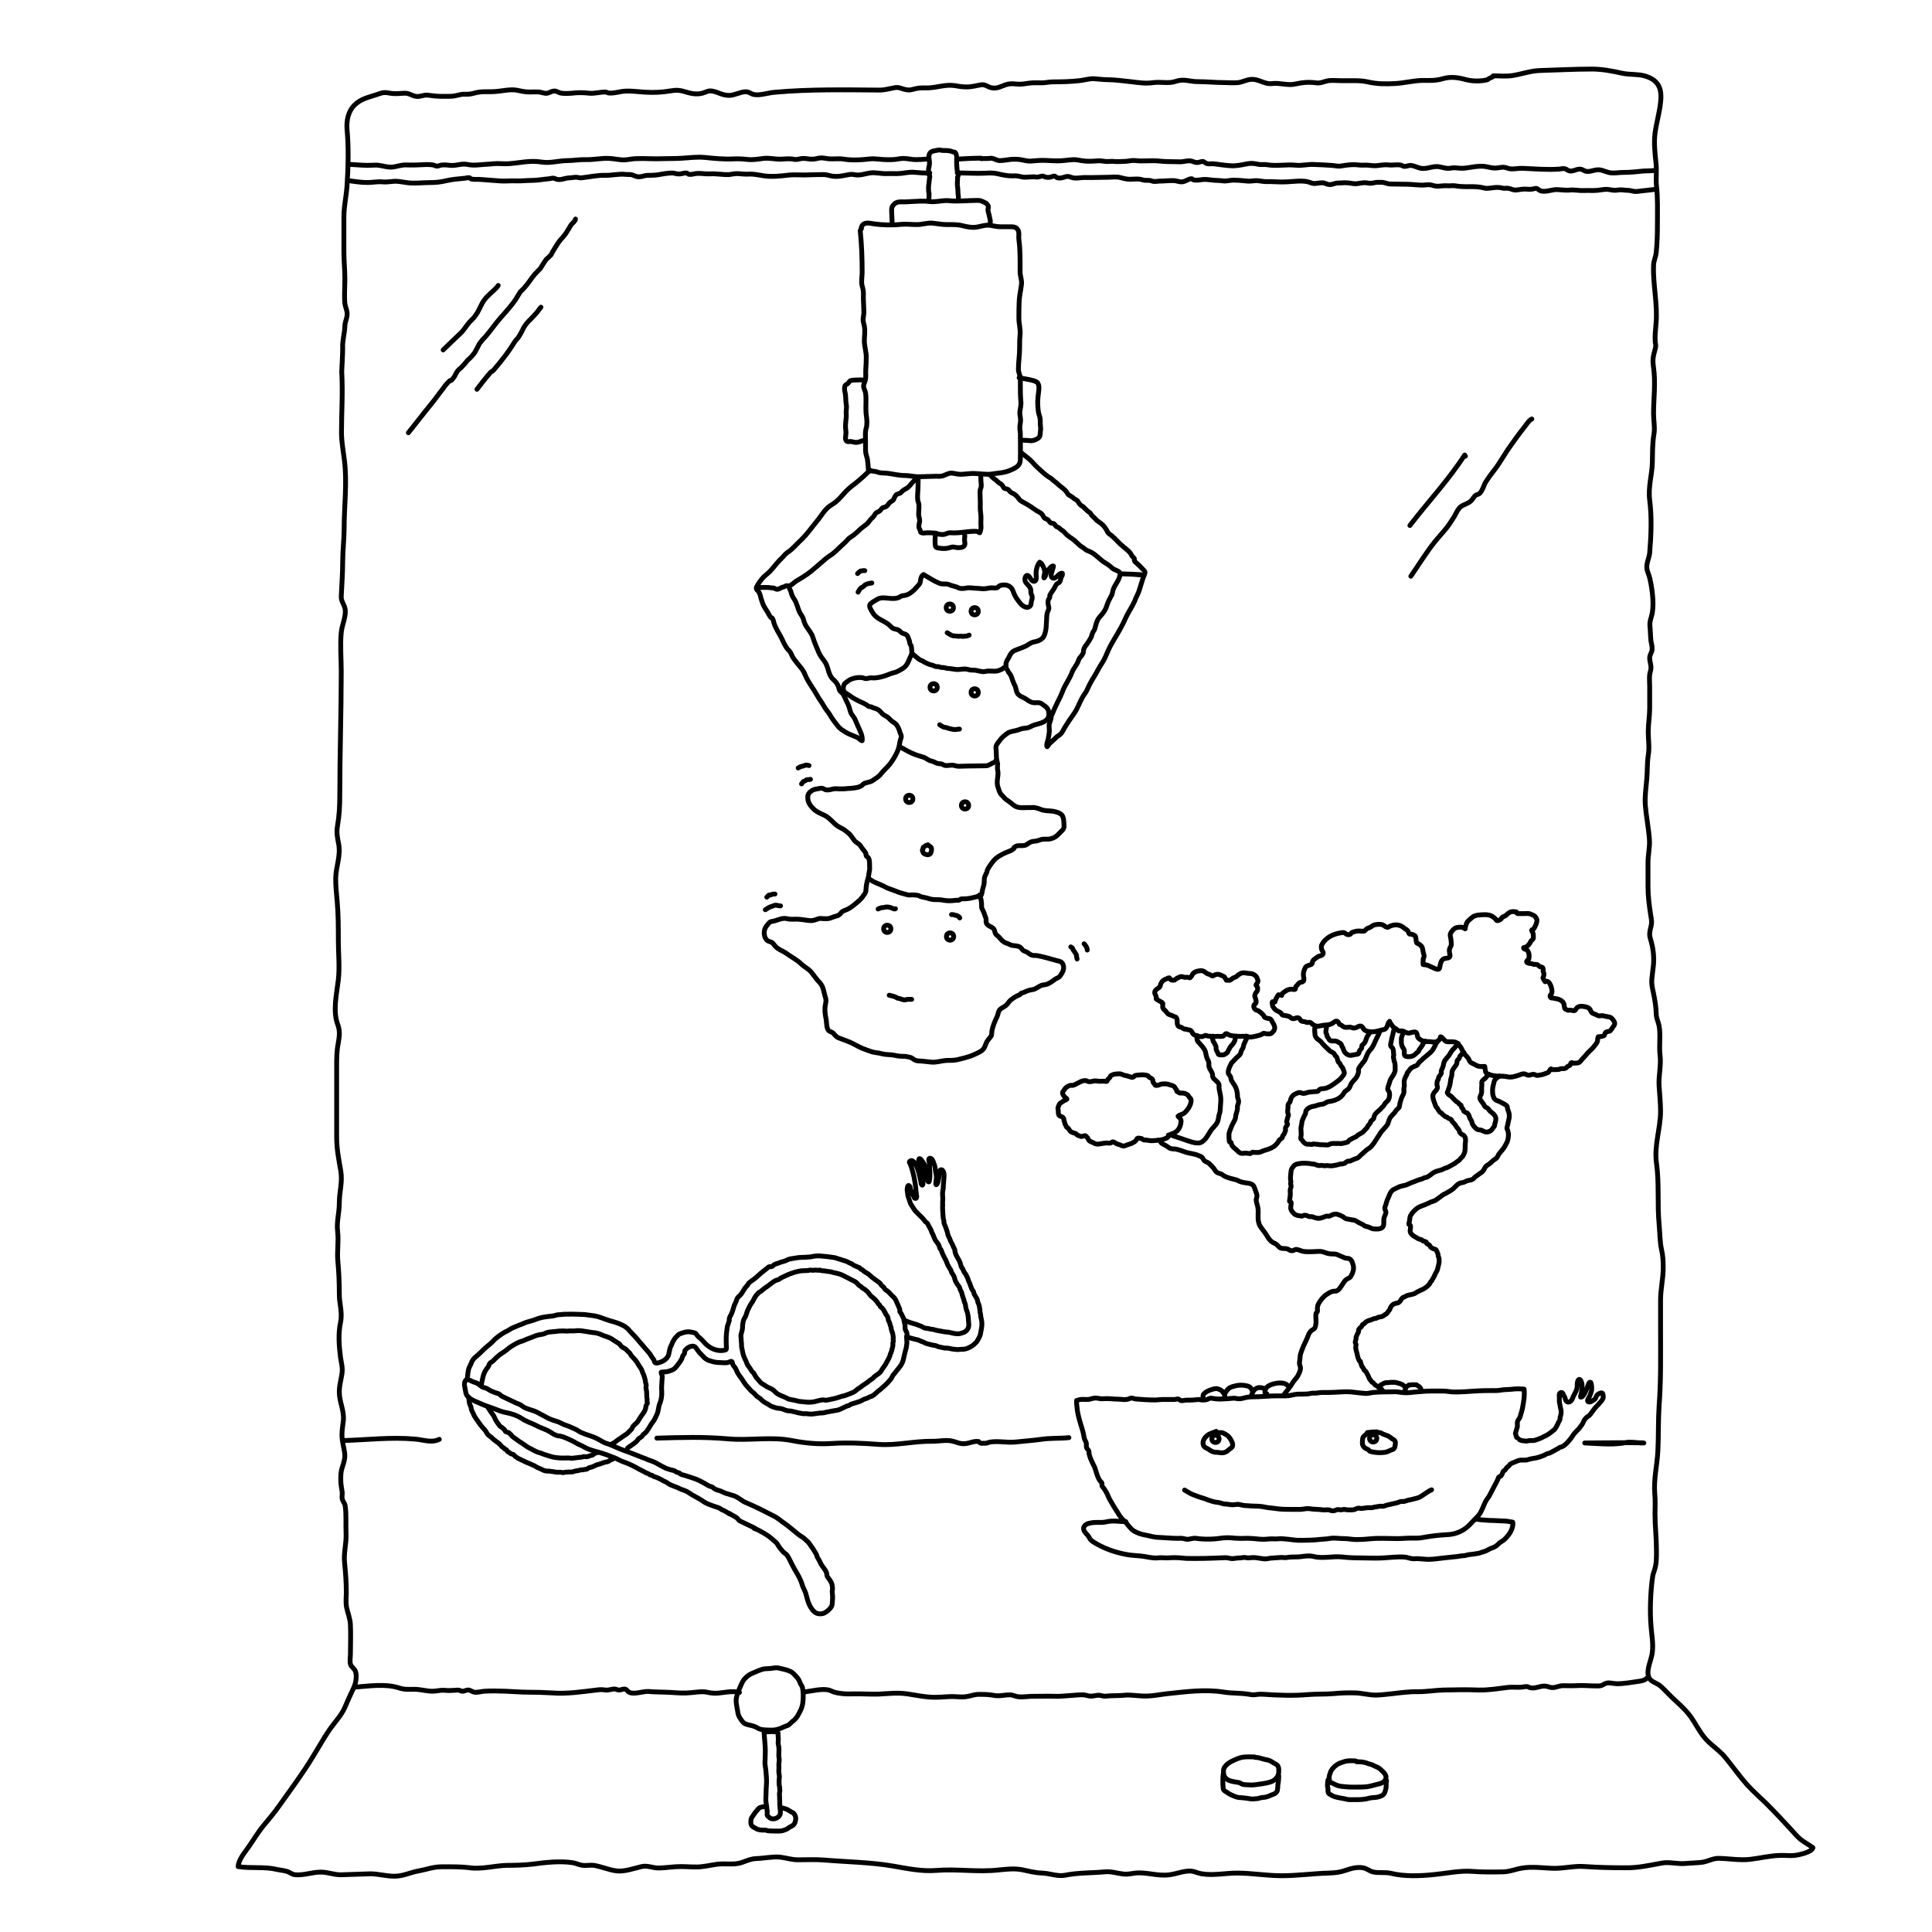<svg viewBox="0 0 800 800" xmlns="http://www.w3.org/2000/svg"><switch><g fill="none" stroke="#000" stroke-miterlimit="10" stroke-width="2"><path d="m618.3 31.4c2.6 0 5.3.3 7.9-.1 3.9-.6 7.6-2 11.5-2.1 7.2-.2 14.2-.6 21.4-.6 4.3 0 8.4.8 12.5 1.7 3.1.7 6.3.3 9.3 1.1 5.8 1.6 7.4 5.2 6.7 11-.4 4.1-1.8 8.8-2.3 12.9-.5 4 0 8.3.4 12.1.4 3.1-.1 6.3.2 9.5.6 5.2.4 10.7.4 16.1 0 3.9-.1 7.8-.5 11.6-.2 1.9-1 3.2-1.1 5.2-.3 8.3 1.8 16.2 1 24.5-.2 2.5-.5 4.8-.3 7.3.1 1 .4 1.5 0 2.8-.9 3.4-1.2 4.4-.7 7.8.9 6.4 0 12.9 0 19.1 0 2.8.6 5.6.2 8.2-.7 4-.6 7.9-.7 12-.1 5-1.8 10.1-1.1 15.6.9 7 .6 14.6 0 21.8-.2 2.2-1.6 4.7-1.1 6.9.3 1.3.8 2.3 1.1 3.5 1 4.2 1.8 10.1 1.1 14.3-.3 2-1.2 3.5-1 5.6.2 1.9.2 4 .4 6 .2 1.5.6 2.3.5 3.8-.1 1.1-1.1 2.3-1 3.6 0 1.5.7 2.7.5 4.4-.1.8-.4 1.5-.5 2.3-.2 1.6 0 3.3 0 4.9v9c0 3.3-.6 6.5-.6 9.8 0 3.5.6 6.3 0 9.8-.5 3.3-.3 6.4-.6 9.7-.3 3.8-.9 7.2-.6 11.1.4 4.8 1.4 9.5 1.7 14.2.2 3-.6 6.2-.6 9.3v9.9c0 4.2.5 7.8 1.1 11.8.4 2.3.6 3.2 0 5.4-.5 2.1-.6 3 0 4.9 1 3.3 1.4 6.5 1.2 10.1-.2 2-.5 4-.7 6-.2 2.3.1 3.3.6 5.7.6 3 1.1 5.6 1.2 8.7 0 2.1.8 3.2 1.2 5.2.7 3.9-.1 8.3.4 12.2.5 4.4-.7 8.5-.4 12.8.2 3.4.6 6.8.6 10.3 0 7.2-2.7 14-1.7 21.5 1.2 8.3.3 16.9 1.1 25.3.3 3.2.3 7.4 1 10.5.6 2.6.7 4.9.7 7.6 0 4.5-1.1 8.8-1.1 13.3v12.4c0 10.5.2 20.9-.6 31.4-.4 6.1-.2 12.3-.5 18.5-.3 6.1-1.8 11.9-1.3 17.9.3 2.8.1 5.7.1 8.5 0 4.9.6 9.8.6 14.7 0 3 .1 5.6-.8 8.4-.4 1.2-.6 1.6-.8 2.9-.9 6.3-1.2 14.5-.6 21 .3 3.3.9 6.7.5 10.1-.3 3.1-2.5 7-1.6 10 .6 2.2 2.8 2.5 4.5 3.7 1.2.9 2.4 2.2 3.5 3.3 3.1 3.3 6.9 6.1 9.5 9.8 2.2 3.1 3.7 6.4 6.3 9.3 2.7 2.9 5.9 4.8 8.4 8 2.9 3.6 5.6 7.4 8.7 10.9 2.5 2.7 5.3 5.2 7.9 7.7 3.4 3.4 6.6 6.8 9.9 10.4 1.3 1.4 2.6 3 4.1 4.3 1.7 1.4 3.6 2.3 5.3 3.6-.5 1.9-5.9 3-7.7 3.2-1.9.2-4-.1-6 0-4.1.1-8.1 1.1-12.2 1.6-4.3.5-8.7-.3-12.9-.4-2.5-.1-4.5 1.2-6.9 1.6-2.2.3-4.6.3-6.8.5-3.5.4-6.9-.8-10.3-.1-4.9.9-9.8 2-14.8 1.9-5.7 0-11.1-.1-16.8-.5-4.7-.4-9.3 1-14.1.7-3.8-.2-8-.7-11.7-.1-2.9.4-5.4 1.6-8.3 1.6-4.2.1-8.5.1-12.6-.2-5-.4-10.5.8-15.6 1.3-5.8.6-12.4.9-18-.5-2.6-.6-5.1 0-7.6-.6-1.4-.4-2.6-1.5-4.1-1.7-2.5-.4-4.9.3-7.2 1.1-2.7.9-4.4 1-7.1 1.1-6.5.2-12.8 1.1-19.3 1.1-6.3 0-12.2-1.1-18.5-1.1-4.9 0-9.7 1.1-14.6.3-1.4-.2-2.8-.9-4.1-1.1-3.1-.3-6.1 1.1-9.2 1.5-4.9.7-9.4-1.2-14.2-.7-1.7.2-3.2.6-4.9.4-2.7-.3-5.1-1.2-7.9-.9-5.4.5-11 .3-16.3 1.4-3.1.6-6.3-.8-9.4-.9-3-.1-5.6-.8-8.5-1.4-3.2-.6-6.3-.2-9.5.1-8.7 1-17.3-.5-25.9.2-6.1.5-12-.8-17.9-1.8-9.2-1.6-19.1-1.7-28.5-2.5-3.6-.3-7.2-.1-10.8-.1-2.8 0-4.9-.8-7.5-1.1-3.1-.3-6.7.5-9.9.6-2.2.1-3.6.8-5.6 1.5-2.6 1-5.4.7-8.3.7s-5.5.8-8.3 1.1c-2.8.4-6 0-8.9 0-3.1 0-5.9.5-8.9.6s-5-1.3-7.8-.5c-2.8.7-7 2.1-10 1.7-3.2-.4-6.3-1.8-9.4-2.3-1.5-.2-3.2.2-4.7 0s-2.7-.9-4.1-1.1c-5.2-.8-11.5-.1-16.6.6-3.4.4-7.2.5-10.5.5-5.1.1-10.4 1.7-15.5 1-3.9-.5-7.7-.4-11.7-.4-3.4 0-6.1 1.1-9.4 1.7-3.5.6-6.4 2.2-10.1 2.2-3.4 0-6.7-1-10-1-4 .1-7.9.3-11.9.4-3 .1-5.5-1.1-8.6-1.1-3.5 0-7.1 1.4-10.4 1.1-1.6-.1-2.1-.9-3.6-1.4-1.3-.4-2.8-.5-4.2-.8-5.3-1.3-10.6-.3-16-1.2.2-3 2.9-6 4.6-8.5 1.9-2.7 3.5-5.5 5.7-8.2 2.2-2.6 4.7-5.6 6.6-8.3 4.8-6.8 9.7-13.3 14-20.4 2.3-3.7 4.2-7.2 6.7-10.9 2.2-3.3 5.1-6.1 6.7-9.8 1.1-2.7 2.3-5.2 3.5-7.8.9-1.8 1.5-4.9.8-6.9-.4-1.2-1.6-1.7-2-2.8-.5-1.2-.1-3-.1-4.3 0-4 .2-8.2 0-12.2-.1-2.6-1.1-4.8-1.6-7.3-.4-2-.1-4.2-.1-6.2 0-3.9-.3-8.1-.7-12-.5-4.2.8-8.2.6-12.3-.2-3.6.2-8-.4-11.6-.2-1-1-1.8-1.2-2.7s.1-1.9 0-2.8c-.2-1.7-.6-3.1-.6-5 0-2 0-3.5.6-5.2.7-2.2 1.3-3.8 1-6.2-.4-2.7-1.1-4.7-1.1-7.4 0-2.2.4-4 .6-6.1.3-4.1-1.7-7.5-1.7-11.6 0-2.8.7-4.9 1.1-7.6.4-2.3-.3-4.6-.6-6.7-.6-4.7-1-9.7 0-14.5.9-4.5-.6-7.7-.5-12.2 0-4.5-.2-8.8-.6-13.1-.4-4.1.4-8.2-.1-12.4-.5-3.9.7-7.6.7-11.8 0-4.7 1.4-8.6.6-13.3-.8-4.6-1.7-9-1.7-13.9 0-9.8 0-19.5 0-29.3 0-3.2 0-6.2.6-9.3.5-2.9.9-5.2-.1-7.9-2.2-5.7-.5-12.8.2-18.7.6-5.2 0-10.9 0-16.2 0-5.5 0-11-.5-16.5-.3-3.1-.6-6.1-.6-9.3.1-5 2.2-9.3 1.2-14.4-.5-2.4-.9-4.6-.5-7 .8-4.6 1-8.5 1-13.3 0-16.9.6-33.9.6-51 0-5.3-.5-10.8 0-16.1.3-3 1.7-5.8 1.7-8.8 0-2.4-1.8-3.8-1.7-6.1.2-4.7.6-9.5.6-14.4 0-4.7.6-9.2.6-13.8 0-9.5 1.3-19 .1-28.3-.5-4-1.2-7.6-1.2-11.6 0-8.1.6-15.6.1-25.1.1-2.8.4-6.7.4-9.7-.2-2.9.8-6 .9-9 0-1.6.7-2.8.9-4.3.3-2-.7-3.4-.9-5.2-.3-3.3 0-6.9 0-10.2 0-3.8-.4-7.3-.4-11 0-4.9 0-9.7 0-14.6 0-4.3 1-8.6 1.3-12.9.5-7.8.7-15.7 0-23.4-.3-3.5.5-7.5 3.1-10 2.8-2.7 5.6-3.1 9.1-4.3 2-.7 2.9-1.1 5.1-.7 2.5.5 3.9.2 6.5.1 1.9-.1 3.1 1.1 4.8 1.3 1.6.3 3.1-.7 4.8-.5 2.1.3 4 .5 6.1.5h2.8c2 0 3.1-.4 5-.8 1-.2 2.1 0 3.1-.1 1.4-.1 2.6-.6 3.9-.8 2.3-.4 4.9-.1 7.2-.3 2.6-.2 6-1 8.5-.6 2.1.4 3.5.8 5.7.8 1.2 0 2.6-.1 3.8 0 1.1.1 2.3.7 3.4.5 1-.2 1.7-.8 2.7-.9 1.3-.1 1.6.5 2.7.8 1.3.3 3.4.2 4.7.1 2.6-.3 4.7-.3 7.3 0 2.2.2 4.4-.5 6.6-.5.5 0 .9.3 1.4.4 1.9.2 3.5-.3 5.4-.6 2.5-.4 4.9-.1 7.5.1 3.3.3 6.8.4 10.1 0 3-.3 4.9-1.1 8-.2 2.7.8 5 1.5 7.8.8 1.8-.5 2.5-1.3 4.6-.8 2.4.6 3.9 1.7 6.5 1.7 2.3 0 4.4-1.4 6.7-1.5 1.4-.1 2.2.8 3.4 1.1 2.6.6 6-.7 8.8-.9 14.5-1.3 29.4-1 43.7-.9 1.5 0 4-.6 5.5-.9 2.6-.6 3 .5 5.7.8 1.4.2 2.1-.2 3.5-.5 1.7-.4 3.2-.3 4.9-.3 4.1-.1 7.4-1.6 11.6-.9 1.5.3 3 .5 4.6.5 2.2 0 4-.6 6.1-.9 1.6-.2 2.6.9 4 1.2 2.3.6 4-.5 6-1.2 1.5-.5 2.9-.5 4.4-.3 2.2.2 3.3-.1 5.6-.4 1.6-.2 3.3-.1 5-.1 1.6 0 3-.4 4.6-.4 3.7 0 7.3-.1 11-.5 2-.2 4-.9 6-.8 1.9.1 3.7.4 5.6.4 3.1 0 6.4.5 9.4.8 3.4.4 6.3.9 9.6.4 3.2-.4 6.3.5 9.2-.5 3.5-1.2 5.6.1 9 .1 3.8 0 7.4.4 11.2.4 1.9 0 3.8.2 5.7 0 1.7-.2 3.3-1.1 5-1.3 3.6-.4 5.6 2.1 9.1 1.7 3.2-.4 6.3.9 9.5.2 3.1-.7 5.6-.9 8.7-.5 1.9.3 3.5-.7 5.2-.9 1.5-.2 3.2 0 4.8 0h5.7c2 0 3.7.1 5.6.5 3.8.9 7.4.9 11.3.7 3.8-.2 7.5-1.2 11.3-1.3 3.1 0 5.3.2 8.5-.7 3.4-1 6.4-.5 9.7.4 2.8.7 6.1.7 8.9 0 .6-.8 2.7-1.1 2.3-1.6z" stroke-linecap="round" stroke-linejoin="round"></path><path d="m382.4 237.9c2.1 1.2 4.1 2.6 6.3 3.5 1 .5 1.9.4 3 .4 1 0 1.6.5 2.5.7.4.1.9.3 1.4.4.6.1.9.4 1.5.6 1.1.4 2.5.1 3.6-.1 1.2-.1 2.4.2 3.6.2 1 0 2 .2 3 .2 1.2 0 2.2-.4 3.4-.4.5 0 1.6.2 2.1 0s.8-.8 1.5-1c1.1-.3 2.5-.3 3.5.3.8.4 1.4 1.2 1.7 2.1.4 1.1.9 2.3 1.6 3.2.6.8 1.1 1.6 1.8 2.3s2.2 1.6 3.2 1 .8-1.4 1-2.4c.2-.7.4-1.1.3-1.8 0-.6-.4-.9-.5-1.5-.1-.5 0-1-.1-1.5-.3-1.4-1.6-2.1-2.2-3.2-.5-.9-.1-3.2 1.2-2.5.8.5 1.2 2.5 2.5 2.3 1.2-.2.7-2.5.7-3.3 0-1.5.5-3.4 1.5-4.6.9.3 1.6 2 1.9 2.9.1.3.1.5.2.9.1.9-.5 1.9-.3 2.7.8-.6.8-2 1.4-2.9.3-.4 1.9-2.4 2.5-2 0 1.1-2 4.6-.1 5 1.4.3 2.4-2.4 3.8-2 .1.7-.1 1-.4 1.5-.3.6-.3 1.4-.6 1.9s-.9.7-1.3 1c-.4.4-.5.8-.8 1.3-.4.9-1.2 1.8-1.7 2.7-.2.3-.3.4-.4.7-.1.2.1.5 0 .8-.1.4-.5.7-.6 1.1-.3.9-.1 1.9.1 2.7.2 1 .1 1.1-.3 2-.4.8-.5 2-.5 2.9-.1 1.2-.1 2.4-.2 3.6-.1 1.4-.5 3.4-1.4 4.5-.9 1-2.3 1.5-3.6 1.7-1.5.3-2.1 1-3.4 1.7-.9.4-1.8.8-2.7 1.1-1.2.5-2.6.8-3.4 1.9-.4.5-.7 1.2-1 1.8-.4.6-.9 1.4-1.1 2.2-.1.5 0 1.1 0 1.6 0 .9.2.7.6 1.4.3.5.2.7.6 1.1.8.8 1.1 1.9 1.5 3.1.3.9.6 1.5 1 2.3.4.9.4 1.8.8 2.7.7 1.7 2.7 1.9 4.1 3 1 .7 1.8 1.2 3 1.3.7 0 1.4-.1 2.1 0 .8.1 1.3.6 2 1.1 1.5 1 2.1 2 2 3.9-.1 2.5-2.9 3.4-5 3.9-1.2.3-2 .7-3 1.2s-2.1.4-3.1.6c-.7.2-1.4.5-2.1.7-1.3.4-2.8.4-3.9 1.2-1.3.9-2.4 1.8-3.3 3.1-.4.6-.9 1.1-1.2 1.7-.5.9-.3 1.3-.2 2.3.1 1.3 0 2.5.2 3.8.1.6.3 1.2.4 1.8 0 .9-.2 1.6 0 2.5.6 2.4-.8 4.8.2 7.3.4 1.1.5 2.1 1.4 3 .5.5.8.9 1.3 1.4.5.6 1.5 1.1 2.1 1.6 1.1.8 1.8 1.7 3.2 2.1 1.8.5 3.7.1 5.5.2.7 0 1.4-.1 2.1.1 1 .2 1.8.6 2.7.9 1.4.4 2.9.3 4.3.5 1.2.2 2.4.5 3.4 1.2 1.3.9 1.2 3.4 1.3 4.9.1 1.6-1.3 2.2-2.2 3.3-.9 1-1.8 1.6-3.2 2-1.1.3-2.2.1-3.4.2-.9.1-1.6.5-2.5.7s-1.7.1-2.6.5-1.6 1.3-2.7 1.4c-1 .2-2.8-.2-3.6.5-.1.1-.4.2-.5.3s.1.3-.1.5c-1.1 1-3 1.4-4.3 2.1-1.1.6-2.3 1.2-3.3 2.1-1.1 1-2.3 2.8-3.1 4.1-.4.7-.3 1.1-.6 1.7-.3.8-.8 1.4-.9 2.3s0 1.8-.2 2.7c-.2.8-.5 1.5-.6 2.3-.1.6-.2 1.2-.4 1.7s-.5.9-.5 1.4c0 0 .3.5.3.5.1.4.1.9.2 1.4.1.7 0 1.5.1 2.2.1.4.5 1 .7 1.5.3.6.4 1.2.7 1.9.2.5.3.7.4 1.2.1.6-.1 1.1.1 1.6.6 1.8 2.9 1.4 3.4 3.2.2.6.2 1.1.6 1.6.5.6 1.1.8 1.5 1.4.9 1.1 1.7 1.9 3 2.3.7.2 1.3.6 1.9.8 1.2.3 2.5.1 3.6.8.6.4.9 1.2 1.5 1.5s1.2.4 1.7.8c.7.5 1.3 1 2.1 1.1.6.1 1.2 0 1.8.1 2.8.5 5.5 1.4 8.2 2.1 1 .2 1.9.4 2.4 1.4.6 1.1.3 2.6-.3 3.6-.3.6-.8 1.4-1.3 1.8-.6.4-1.3.6-1.9 1.1-1.1.8-2.3 1.7-3.6 2-.5.1-1.1.1-1.7.3-.9.3-1.7 1-2.6 1.4-.6.3-1.1.4-1.8.5-1.3.2-1.7.5-2.9 1-.4.2-.8.2-1.2.4-.2.1-.2.4-.4.5-.7.4-1.4.6-2.2 1.1-.7.5-1.4.9-2 1.5-.7.7-1.1 1.6-2 2.2s-2.2 1.1-2.6 2.1c-.3.7-.4 1.5-.7 2.2-.9 1.8-1.9 4.2-2.2 6.2-.1.6 0 1.1-.2 1.7-.3.6-.8 1.1-1.2 1.6-.9 1.1-1.1 2-1.6 3.2-.8 1.8-3.2 2.5-4.8 3.3-1 .5-2.2.7-3.3 1.1-1 .3-2.1.5-3.2.8-1.5.3-2.9.3-4.4.3-2.1.1-4.2.9-6.3.7-1.3-.1-2.5-.3-3.8-.4-.9-.1-2.1 0-2.9-.4-.8-.3-1.3-1-2.2-1.2-.8-.2-1.7-.4-2.6-.4-1.3 0-2.4-.1-3.7-.4-1.7-.4-3.4-.2-5.1-.6-1.1-.3-2.1-.5-3.2-.6-1.3-.2-2.6-.8-3.8-1.2-1.9-.6-3.5-1.6-5.3-2.5-2-1-4-1.6-6-2.4-.9-.4-1.5-1.3-2.2-2-.5-.4-1.3-.5-1.7-.9-1-.8-.9-3.4-1.1-4.6-.3-1.5-.6-3.2-.5-4.7 0-.9.3-1.8.4-2.7.1-1.1-.2-1.8-.5-2.8-.4-1.5-.6-3.1-1.5-4.4-.4-.6-.9-1.1-1.4-1.6-.7-.8-1.3-1.7-2-2.6-.8-1.1-1.5-1.8-2.7-2.6-.9-.6-1.7-1.2-2.5-2-1.8-1.6-4-2.7-5.9-4.1-1.4-1-3.2-1.5-4.4-2.8-.3-.4-.6-.7-.9-1.1-.6-.8-.8-.6-1.8-1-1.9-.7-2.3-3.4-1.7-5.1.3-.9 1.1-1.8 1.7-2.5.5-.6.9-.6 1.6-.7 1.5-.3 3-1.1 4.5-1.2.8-.1 1.6.2 2.4.3 1 .1 1.9 0 2.9 0 .8 0 1.6.1 2.4.2 1.3.1 2.7.5 4 .4 1-.1 1.9-.5 2.8-.8.7-.2 1.2 0 2 0 1 0 1.8.1 2.7-.2 1-.3 1.7-.7 2.7-.9 1.2-.3 1.4-.8 2.1-1.6.5-.5 1.3-.7 2-1 2.1-.9 3.6-2.4 5.3-3.8.9-.8 1.7-2 2.4-3 .4-.7.3-1 .4-1.8.1-1.4.3-2.6.7-3.9.3-.9.4-1.5.5-2.5.1-.8.4-1.5.3-2.4-.1-1.3.2-3.3-.7-4.3-.3-.3-.5-.2-.7-.6-.2-.3 0-.8-.2-1.1-.4-.8-1.2-1.6-1.7-2.3-.4-.7-.9-1.4-1.6-1.8-.7-.5-1.1-.7-1.6-1.4-1-1.5-1.6-2.4-3-3.4-.6-.4-1-.9-1.7-1.2-.7-.4-1.4-.7-2-1.1-1.9-1.3-3.2-3.3-5.3-4.4-1.9-.9-3.6-1.5-5.1-3.1-1.1-1.2-1.9-2.3-2-3.9-.1-1.4.1-2 1.1-2.9 1.1-.9 1.8-1 3.1-1.2 1-.2 1.7-.4 2.5.1.6.4.9.4 1.7.4 1.2-.1 2.3-.6 3.5-.5 1.6.1 3.1.1 4.7-.1 1.6-.1 3.8-.2 5.2-.9.7-.3 1-.9 1.6-1.2 1-.5 2.2-.4 3.3-1.1 1.3-.9 2.8-1.7 3.7-3 .8-1.1 1.8-1.9 2.7-2.9 1.1-1.2 2-2.5 2.8-3.9s1.6-3 1.9-4.5c.1-.7.3-1.4.4-2.1s.6-1.4.5-2.1c0-.5-.5-1.2-.6-1.7-.3-1.1-.7-2-1.3-2.9-.5-.7-1.2-1-1.9-1.5-.8-.6-1.3-1.4-2.1-1.9-.6-.4-1.4-.7-1.9-1.2-.6-.6-.9-1.1-1.6-1.6-.9-.6-1.6-.7-2.5-1-.2-.1-.3-.3-.5-.3-.3-.1-.8 0-1.1-.2-.3-.1-.6-.5-1-.7s-.7-.4-1.1-.6c-1.2-.5-2.4-1.1-3.5-1.7-1.2-.6-2.2-1.5-3.4-2.2-1-.6-1.5-1-1.5-2.1 0-1.8.5-2.2 1.9-3.2.9-.7 2.1-1.1 3.2-1.3 1.3-.2 2.5-.3 3.7.2.8.3 1.4-.1 2.3-.2.7-.1 1.5.1 2.2 0 2.1-.2 4-.8 5.9-1.6 1.2-.5 2.4-.6 3.5-1.2 1.2-.7 2.6-1.3 3.4-2.5.9-1.2 1.2-2.6 1.9-3.9.6-1.2.3-2.3.2-3.5-.1-.9-.1-.5-.5-1.2-.3-.5-.2-1.1-.4-1.6-.3-.6-.5-1.7-1-2.2-.5-.4-1.2-.6-1.8-.8-.7-.3-.9-.8-1.5-1.2-.7-.5-1.6-.4-2.4-.8-.6-.3-1-.9-1.5-1.3-.7-.7-1.4-1-2.2-1.5s-1.8-.9-2.6-1.5c-1-.7-1.6-1.3-2.2-2.3-.5-.9-1.7-2.5-1-3.4.3-.4 1.6-1.3 2.1-1.5.3-.2.6-.4 1-.6 1-.6 2.1-.6 3.2-.5 1.3.1 2.7.3 4 .2.8-.1 1.6-.3 2.3-.8.7-.4.7-.3 1.5-.4 2.1-.3 4-2 5.3-3.6.4-.5.9-.9 1.2-1.5.2-.4.2-.9.3-1.3 0-.5.3-1.7 1.2-2.3z" stroke-linecap="round" stroke-linejoin="round"></path><path d="m377.8 270.7c1 .8 2 1.8 3.1 2.5.3.2.7.3 1.1.5 1.4.9 2.6 1.4 4.2 1.8.5.1.8.4 1.3.5.3.1.5 0 .8 0 .7.1 1.2.4 1.8.4.5 0 .7 0 1.1.1.5.2.8.2 1.4.3 1 0 2.1.3 3.2.4 1.6.2 3.4-.5 5 0 .9.3 1.7.3 2.7.3 1.1.1 2.2.5 3.3.6.7.1 1.3-.1 1.9-.2s1.3 0 1.9 0c.8 0 1.7.1 2.5-.1.6-.2 1.5-.5 2.1-.9.2-.2.5-.5.8-.6" stroke-linecap="round" stroke-linejoin="round"></path><path d="m372.9 309.4c2.1 1.1 3.9 2.3 6.2 3.1.5.2 1 .3 1.5.5.8.3 1.6.4 2.4.8.6.3 1.1.7 1.7 1s1.3.4 1.9.6c.4.2.8.4 1.2.6.6.2 1.3.3 1.9.3.6.1.8.4 1.4.6 1.2.3 2.5-.2 3.8 0 .8.2 1.4.4 2.1.4 1.2 0 2.4-.1 3.6-.1 2.4 0 4.8-.1 7.1-.1.7 0 1.1 0 1.7-.3.5-.2 1-.5 1.5-.8.3-.1.6-.2.9-.4.2-.1.4-.4.6-.5 0-.1 0-.1-.1-.1" stroke-linecap="round" stroke-linejoin="round"></path><path d="m359.8 363.9c1.1.7 2.2 1.4 3.3 1.8.7.3 1.4.6 2.1.9.8.3 1.5.8 2.2 1.1 1 .4 2 .7 3 1.1.7.3 1.4.5 2.1.8l2.1.6c.8.2 1.5.5 2.3.4 1-.1 1.9 0 2.9.1.5 0 .8.3 1.3.5s1.1.3 1.6.4c1.3.2 2.5.8 3.9.9 1.5 0 2.8 0 4.3.3 1.6.3 3.2.2 4.8 0 .5-.1 1.1.1 1.5-.1.5-.3.5-.5 1.2-.5 1.5 0 3-.1 4.4-.5.8-.2 2.3-.4 2.8-1.1" stroke-linecap="round" stroke-linejoin="round"></path><path d="m392.2 262c.9.5 1.8 1.3 2.8 1.3.3 0 .6.1 1 .1.3 0 .5 0 .8.1.3 0 .6-.1.9-.1.2 0 .4.1.7.1.5 0 1 0 1.4-.1.3 0 .6 0 .8-.1s.4-.3.7-.3" stroke-linecap="round" stroke-linejoin="round"></path><path d="m389.1 300.1c.5.4 1.1.7 1.7 1 .2 0 .4.1.6.1.3 0 .5.1.8.2.5.2.9.3 1.4.4.6.1 1.2.3 1.8.3s1.2-.2 1.9-.2" stroke-linecap="round" stroke-linejoin="round"></path><path d="m382.3 350.9c.6-.5 1.2-.9 1.9-1.1.4.5 1.2.7 1.4 1.2.2.4.1.7.1 1.1-.1.6-.2 1.4-.9 1.7-.3.1-.7.2-1 .1s-.8-.2-1.1-.4c-.5-.3-1.1-1.6-.5-2 0 0 0 0 .1-.6z" stroke-linecap="round" stroke-linejoin="round"></path><path d="m368.2 412.1c.8.2 1.9.4 2.7.8.2.1.5.3.7.4.3.1.7.1 1 .2.5.2 1 .4 1.6.5.7.2 1.1-.2 1.7-.2h1.6" stroke-linecap="round" stroke-linejoin="round"></path><path d="m443.4 392.1c.3.2.7.4.8.7 0 .1.1.2.1.3.1.3.2.5.4.7.1.1.2.2.3.4s.2.3.3.5c.3.4.5.8.5 1.3 0 .2 0 .4.1.7 0 .1.1.2.1.4" stroke-linecap="round" stroke-linejoin="round"></path><path d="m448.9 390.8c.6.7 1.3 1.5 1.3 2.6" stroke-linecap="round" stroke-linejoin="round"></path><path d="m316.9 376.7c.9-.5 1.7-1.2 2.7-1.4.4-.1.8-.3 1.1-.4.9-.3 1.7.3 2.5.2" stroke-linecap="round" stroke-linejoin="round"></path><path d="m317.5 371.5.7-.7c.1-.1.2-.1.3-.2.1 0 .3.1.4 0 .2 0 .4-.1.6-.2.3-.1.6-.2.9-.2h.5" stroke-linecap="round" stroke-linejoin="round"></path><path d="m331.9 324.6c.2-.3.4-.5.6-.8.1-.2.2-.3.4-.3.1 0 .2-.1.3-.1.3-.1.5-.3.8-.5.3-.1.6-.1 1-.1.2 0 .4-.1.6-.1" stroke-linecap="round" stroke-linejoin="round"></path><path d="m330.5 318c.6-.3.9-.6 1.6-.7.2 0 .5-.1.7-.2.3-.1.6-.2.9-.3.3 0 .5 0 .7.1.2 0 .5 0 .6.1" stroke-linecap="round" stroke-linejoin="round"></path><path d="m355.3 245.2c.4-.7.8-1.6 1.6-2 .2-.1.4-.1.6-.3.3-.3.5-.6.9-.8.6-.4 1.8-.6 2.6-.7" stroke-linecap="round" stroke-linejoin="round"></path><path d="m355.1 237.5c.3-.3 1-1.1 1.5-1.1.2 0 .5-.1.7-.1.3 0 .6-.1.8 0" stroke-linecap="round" stroke-linejoin="round"></path><path d="m363.6 376.4c.5-.3 1.1-.5 1.7-.6h.5c.3 0 .6-.2 1-.2.5-.1 1.1 0 1.6.1s.9.3 1.3.5c.2.1.8.3 1.1.1" stroke-linecap="round" stroke-linejoin="round"></path><path d="m394 378.7c.4 0 .9 0 1.3.2.1.1.1.1.2.1h.2c.3 0 .6.1.8.3.3.1.9.4.9.8" stroke-linecap="round" stroke-linejoin="round"></path><circle cx="393.3" cy="251.6" r="1.5"></circle><circle cx="403.6" cy="253.1" r="1.5"></circle><circle cx="386.6" cy="284.6" r="1.5"></circle><circle cx="403.6" cy="286.7" r="1.5"></circle><circle cx="376.5" cy="330.8" r="1.5"></circle><circle cx="399.6" cy="333.5" r="1.5"></circle><circle cx="367.4" cy="384.6" r="1.5"></circle><circle cx="393.4" cy="387.8" r="1.5"></circle><g stroke-linecap="round" stroke-linejoin="round"><path d="m305.5 708.9c-.3-2.1-1.1-4.5-.4-6.6.3-1 .7-2.1 1.1-3.1.7-1.5 1.2-3.2 2.4-4.3.7-.7 1.5-1.4 2.4-1.8 1.4-.6 2.9-1.3 4.4-1.8 1.1-.4 2.2-.3 3.4-.4 1.3-.1 2.4-.5 3.6-.2 1.7.4 3.5.7 5.1 1.5.8.4 1.5 1.3 2.1 1.9.7.7 1.1 1.3 1.5 2.2.2.4.3.9.6 1.3.3.5.5.8.6 1.3.2.9.3 2 .3 3 0 2.3-.1 4.2-1.1 6.3-.9 1.8-1.6 3.3-3.2 4.5-.7.5-1.4 1.5-2.2 1.8-.6.2-1.2.4-1.8.7-1.8.9-3.5 1.3-5.6 1.2-1 0-2.1-.1-3.1-.2s-1.8-.6-2.7-1.1c-1.2-.6-2.6-.7-3.8-1.1-1-.3-1.4-.8-2-1.6-.5-.7-1.4-1.8-1.6-3.5z"></path><path d="m316.4 717.2c.1 2.7.5 5.3.5 7.9 0 1.3-.1 2.5-.1 3.8 0 .6-.1 1.2 0 1.8.1.7.2 1.4.3 2.1.1 1.9.4 3.7.3 5.6-.1 1.4-.2 2.8-.2 4.2 0 1.2-.2 2.6 0 3.8.1.7.2 1.3.3 2 0 .7.2 1.3.2 2 0 .5-.2 1.2.2 1.6.2.2.4.4.6.5.2.2.4.4.7.5.4.2 1.5.2 1.9 0 .6-.2 1.2-.6 1.6-1.1.5-.6.5-1.5.4-2.3-.1-.7-.2-1.5-.2-2.2 0-1.1-.1-2.3-.1-3.5 0-.5-.1-1.1 0-1.6 0-.4.2-.7.1-1.1s0-.9-.1-1.3c-.1-.5-.2-.9-.2-1.4 0-.4 0-.8 0-1.3 0-.6.2-1.3.1-1.9-.1-.8-.3-1.6-.2-2.5.1-.7 0-1.4 0-2.1 0-.9.3-1.7.1-2.7-.3-1.4.1-2.9-.1-4.4 0-.4-.1-.7-.2-1.1-.2-.8 0-1.6 0-2.4s-.2-1.6-.1-2.4c0-.2.1-1-5.8-.5z"></path><path d="m316.8 748c-.8.2-2.1.2-2.7.9-.1.1-.3.3-.4.5-.5.5-.8.9-1.2 1.4-.4.6-.8 1.2-1.2 1.8-.4.7-.4 1.2-.4 2 0 .7.2 1.3.7 1.7.6.4 1.3.8 1.9 1.1.7.3 1.5.4 2.3.4h1c.5 0 .9.3 1.4.3.8.1 1.6.1 2.4.1h2.3c.8 0 1.7-.3 2.4-.6.6-.2 1-.5 1.5-.9.6-.4 1.3-.6 1.8-1.1s.7-1.2.8-1.8c.2-.8.1-1.6-.3-2.3-.3-.6-.8-1-1.4-1.2-.6-.3-1.2-.8-1.9-1.1-.5-.2-1.1-.4-1.6-.5-.2-.1-.4 0-.6-.2"></path><path d="m519.1 727.5c-2 0-3.8-.2-5.7.4-.7.2-1.4.5-2.1.8-1.8.8-4.6 2.2-4.7 4.6 0 .8.1 1.9.6 2.6s1.1 1.1 1.9 1.4 1.6.4 2.5.6c.4.1.9.1 1.3.2.5.1 1 .5 1.5.7 1 .3 2.1.2 3.1.3 1.2.1 2.7-.1 3.9-.3 1.9-.3 3.9-.5 5.6-1.3 1.4-.7 2.5-2.2 2.5-3.8 0-.7.1-1.7-.3-2.3-.4-.8-1.1-1-1.8-1.4-.8-.5-1.5-1-2.4-1.2-.8-.2-1.7-.3-2.5-.6-1-.3-1.7-.5-2.8-.5.1-0 .2-.2-.6-.2z"></path><path d="m506.5 734.7c-.2 1.8-.2 3.9 0 5.8.1 1 .9 1.2 1.6 1.7.3.2.6.4.9.6.4.2.8.4 1.2.6.3.1.7.3 1 .4.4.2.8.3 1.2.4.7.2 1.2.1 1.9.2 1.3.1 2.5.3 3.8.5.7.1 1.5-.1 2.2-.1.9 0 1.7-.5 2.5-.5.6 0 1.2-.1 1.8-.3.7-.2 1.2-.4 1.8-.7.4-.2.9-.3 1.3-.5.3-.2.8-.6 1-.9.2-.2.3-.8.3-1.1.1-.4.1-.8.1-1.3s.1-.8.2-1.3c.1-.9.2-1.8.2-2.8"></path><path d="m560.7 729.1c-1.3 0-2.6-.1-3.9.3-.5.2-1 .3-1.5.5-1 .3-1.9.9-2.7 1.6-.7.6-1.2 1.3-1.6 2.1-.3.9-.8 2-.6 3 .1.4.1 1.1.4 1.4.2.3.7.2 1 .4 1.1.6 2.4 1.2 3.7 1.3 1.4.1 2.7.3 4 .3h2.3c1.2 0 2.4 0 3.6-.1 1.6-.1 3.1-.6 4.7-1 1.4-.3 3.4-.8 3.7-2.4.1-.4.2-.9 0-1.3-.3-.7-.8-1.3-1.3-1.7-.4-.4-.8-.8-1.3-1.2-.6-.5-1.5-.8-2.2-1.1-.5-.2-.8-.5-1.3-.6-.4-.1-.7-.2-1.1-.3-.7-.3-1.3-.5-2.1-.6-.9-.2-1.9-.2-2.8-.2.1-.1.1-.3-1-.4z"></path><path d="m549.9 737c-.1.8-.3 1.9-.2 2.8 0 .3.2.5.2.8 0 .5-.1 1.2.1 1.7.2.6.9.7 1.4 1.1.7.5 1.7.7 2.5.9.9.2 1.8.3 2.7.5.7.1 1.4.4 2.1.4h2.2c1.1 0 2.2 0 3.2-.1.7-.1 1.3-.1 2-.3.6-.2 1.2-.3 1.9-.4 1-.1 2.1-.1 3-.4.5-.2 1.3-.4 1.7-.8.6-.5.8-1.2 1-1.9.2-.6.3-1.3.3-2 0-.4 0-.7 0-1.1 0-.3.3-.9 0-1.1"></path><path d="m356.2 95.5c.6 5.9.8 11.4.8 17.3 0 1.9-.5 3.8 0 5.6.5 1.5.6 2.9.5 4.5 0 2.2.2 4.3.2 6.5 0 1-.3 2-.3 3 0 .9.3 1.7.5 2.6.4 2.2 0 4.1 0 6.4.1 2.3.8 4.2.8 6.6 0 1.7-.1 3.3-.2 5-.1 1.3.1 2.7-.1 4-.1.9-.7 1.7-.8 2.6-.1 1.1.6 2 .8 3 .4 2.7 0 5.6.2 8.4.2 1.7.5 3.3.3 5 0 .8-.3 1.3-.4 2-.3 1.4-.1 3-.1 4.5v3.9c0 1.5.5 2.5.8 3.9.2 1.4.3 3 .4 4.4 1.2.5 2.6.3 3.8.8 1.4.5 2.9.3 4.3.5 2.3.3 4.6.9 7 .9 2 0 4.1.6 6.1.5 2.3-.1 4.5-.1 6.8-.2.6 0 1.3.1 1.9 0 1.6-.1 3-1.4 4.6-1.3 1.2.1 2.3.5 3.6.5s2.6-.2 4-.3c2.5-.2 5 .3 7.5.3 1.5 0 2.9-.4 4.3-.5 2.1-.2 4-.7 5.8-1.6 1.9-.9 3.2-1.8 3.2-4.1.1-3.5 0-7.1 0-10.6 0-.9-.2-1.4-.2-2.3-.1-1.1.3-2.1.3-3.2 0-1.3-.4-2.3-.3-3.6.2-1.6.6-2.9.4-4.5-.2-2.2-.2-4.2-.2-6.4 0-1 0-2 0-3-.1-1.4-.8-2.3-.8-3.7 0-2.9.5-5.8.5-8.7 0-1.9 0-3.7.2-5.6.2-2.4-.5-4.5-.5-6.8 0-2.7 0-5.5.2-8.2.2-2 .7-4.1.9-6.2.1-1.7-.6-3.1-.6-4.8 0-4.5.1-9-.5-13.4-.2-1.1.2-2.5-.2-3.6-.6-1.5-1.8-1.7-3.1-1.7-1.5 0-3 0-4.4 0-1.5 0-2.8-.4-4.2-.6-2.2-.3-4 .6-6.1.8-1.7.2-3.5-.2-5.2-.6-2.2-.6-4.4-.5-6.6-.5-2 0-3.9-.4-5.9-.6-2.3-.2-4.3.6-6.5.6s-4.3-.3-6.6-.1c-3.6.4-7.6.3-11.2-.2-2-.3-4.6-1.1-5.3 1.7.2-0 .3-0-.4 1.1z"></path><path d="m369.4 92.1c0-1.6-.2-3.5-.2-5.2 0-.9.2-1.4.8-2.1 1.2-1.5 3-1.2 4.8-1.2 2.9-.1 5.6-.4 8.5-.3 1.3.1 2.4.3 3.7.2 2-.1 3.9-.6 5.9-.4 3.7.4 7.5-.1 11.2-.1 1.2 0 1.8-.1 2.9.5.7.4 1.1.4 1.6.9.2.3.5.6.6.9.2.6 0 .8-.1 1.3-.1.9.5 2.2.6 3.1.1.7.4 1.4.4 2.1 0 .4-.3.7-.2 1.1"></path><path d="m384.6 82.8c.1-.9.1-1.9.1-2.8-.1 0-.1-.1-.1-.2-.1-.4-.1-.9-.1-1.4-.1-1 .1-1.9.2-2.9.1-.6.1-1.2.2-1.8.1-.3.1-.5.1-.8-.1-.2-.2-.3-.3-.5-.2-.5-.1-1.2-.2-1.7-.1-.6.1-1.2.2-1.7.3-1.2.2-2.1 0-3.3-.1-.7-.1-1.4.2-2 .4-.9 1.4-1.2 2.3-1.3.6-.1 1.3-.3 1.8-.3.4 0 .9.2 1.3.2 1.2 0 2.4 0 3.5.3.2.1.5.2.8.3.2 0 .5.1.7.1.4.2.4.4.6.8.2.6.3 1.3.3 2 0 .5-.1 1-.1 1.4.1 1.2.1 2.5.3 3.7.1.5.5.8.5 1.4-.1.4-.3.7-.4 1.1v.8c0 1-.2 2.1 0 3.1.2 1.2.1 2.5.3 3.7.1.5 0 1 .1 1.5"></path><path d="m145.3 68.1c3.3.2 6.1.5 9.3.3.6 0 1.2-.1 1.8 0 2 .2 3.8.9 5.9.8 2.1-.2 3.9-1 6-.9 2.3.1 4.5 0 6.8-.1 1.1-.1 3.1-.1 4.2.1.6.1 1.1.5 1.6.5.6 0 1.1-.3 1.6-.4 1.5-.3 2.8 0 4.3.1 2.6.1 4.2-.9 6.8-.4 2.7.6 5.6 0 8.3-.1.8 0 1.3-.1 2.3-.2 2.1-.2 4.1.1 6.2 0 4.7-.3 9.1-1.5 13.8-.7 3.6.6 7.3-.6 10.8-.6 2.6 0 5-.5 7.6-.4 3.2.1 6.5-.7 9.8-.5 1.7.1 3.5.5 5.3.6s3.5-.4 5.3-.5c3.9-.2 7.8.2 11.7 0 2.7-.1 5.3 0 7.9-.2 3.1-.2 6.2-.6 9.3-.3 3.9.4 7.9.8 11.8.6 1.9-.1 3.7 0 5.6.2 2.3.3 4.5-.1 6.8-.4 2.6-.3 4.8.4 7.4.3 1.4-.1 2.8-.2 4.2-.1.8 0 1.1.4 2.4.2 1-.2 1.7-.4 2.6-.4 1.3 0 2.6.4 3.9.3 1 0 2-.4 3-.5 1.2-.1 2 .2 3.1.3 2.2.3 4.5-.2 6.7.2 2.4.4 5.2.4 7.7.2 1.8-.1 3.5-.5 5.4-.3 2.2.2 4.6.4 6.9.3 1.6 0 3.1-.5 4.7-.5 1.7 0 3.4.5 5.1.5s3.4-.1 5.2-.3"></path><path d="m396.1 65.9c3.4-.2 6.8-.4 10.2-.4-.2.1-.2.1 0 .2 1.1-.1 2.2 0 3.4-.1 1.4-.4 2.8.8 4.1.9 1.5 0 3.2-.3 4.7-.5 1.3-.1 2.8-.1 4.1.1s2.8.7 4.2.6c1.6-.1 3.2-.3 4.8-.3 1.9 0 3.9.2 5.8.2 2.4.1 4.8-.4 7.2-.5 1.1 0 2 .2 3.1.4 2.3.4 4.5.3 6.8.1 1.1-.1 1.9.1 2.9.2 1 .2 2 0 3.1 0 1.9.2 3.8.1 5.7 0 1.5-.1 2.5-.5 4-.3 3.2.4 6.6-.2 9.9.2 2.8.3 5.4.2 8.2.3 1.5.1 3-.5 4.5-.4 1.1.1 1.7.7 3 .7.8 0 1.7-.6 2.5-.4.3.1.8.5 1.1.7.9.4 1.8.2 2.7.2 1.1.1 2.2.2 3.3.4 2.1.2 4.1.6 6.2.4 1.7-.1 3.3-.5 5-.8 1.6-.3 2.7-.1 4.3.2 1.2.3 2.5 0 3.7.2 3.9.7 7.9-.2 11.9.2 2.5.3 4.8-.4 7.3-.3 2.6.1 5.2.2 7.8.4 1.4.1 2.4.5 3.9.2 2.4-.4 4.6-.7 7-.4 1.3.2 2.6 0 3.9.1s2.3.3 3.6.2c1.7-.2 3.4-.5 5.1-.3 1.6.2 3.4-.3 5.1.1.7.2.6.5 1.5.5.8 0 1.5-.4 2.3-.4 1.5 0 3 1 4.5 1.2 2.6.4 5.1-1.2 7.7-.6 1.6.3 2.4.7 4 .6.8-.1 1.6-.3 2.5-.2 1.4.1 2.6.3 4 .1 2.6-.3 5.4-1 8-.7 1.4.2 3 .7 4.4.7 1.3 0 2.6-.5 3.9-.3.8.1 1.5.5 2.3.6 1.7.2 3.5-.3 5.2-.2 5.1.2 10.2.7 15.3.3.7-.1 1.6-.3 2.3-.1s1.1.8 1.9.9c1.2.2 2.3-.5 3.4-.7 1.2-.2 1.5 0 2.5.5 1.9 1.1 4-.4 6.1-.3 1.9.1 3.6 1.3 5.5 1.3 1.5.1 2.9-.2 4.4-.2 2.6 0 5.1-.2 7.7-.5 1.8-.2 3.8-.1 5.5-.3"></path><path d="m145 74.9c3.5.5 6.4.9 9.9.5 1.2-.1 2.2-.2 3.3-.1 1.6.2 3.1-.1 4.7-.2 1.7-.2 3.7.3 5.4.5 3.2.5 6.4 0 9.7 0 2.4 0 4.5-.2 6.9-.8 2.5-.6 5.1-.7 7.6-1 .5-.1 1.4-.3 1.9-.2.3.1.4.4.7.5 1.1.3 2.5.1 3.7.2 2.7.2 5.4.4 8 .6 2.3.2 4.6-.1 6.8 0s4.4-.2 6.6-.2c2.4 0 4.9-.5 7.3-.7.6-.1 1.3-.3 1.8-.2.6.1.6.2 1.1.4 1.5.4 2.7-.1 4.1-.4 1.2-.2 2.4-.2 3.6-.4 1.2-.1 1.7.4 2.9.2 3-.3 6.4-1.1 9.4-1 2.8.1 5.8-.7 8.5-.4.7.1 1.5 0 2.3.1 1.3.2 2.1 1 3.5.9 1.2 0 2.3-.6 3.5-.6 1 0 2.1 0 3.2-.1 1.9-.2 3.8-.7 5.7-.8 1.1-.1 1.8-.1 2.8.2 1.2.3 2.1.1 3.3-.2.5-.1.8-.1 1.3 0 .1 0 .3.3.5.4 1 .3 1.9 0 2.9-.2 2.2-.3 3.8.2 6 .1 2.6-.2 5.3.4 7.9.3 1.2-.1 2.5-.5 3.8-.4 1.6.1 3 .3 4.6.2 2.1-.1 4 .4 6.1.7 3.4.5 6.9.1 10.3-.3 2.9-.3 5.6.1 8.5-.1 2-.1 4.1-.1 6.1-.1 1 0 1.8.3 2.7.5 2.8.6 4.9 0 7.6-.5 1.1-.2 1.6-.1 2.7.1 2.1.3 4.1-.5 6.1-.8 2.3-.3 4.6.4 6.9.3 2-.1 3.9.1 5.9-.1 1.5-.2 3.2-.5 4.7-.5 2.4.1 4.7.5 7.2.3"></path><path d="m396.4 71.6c3.9 0 8 .3 11.9.1 1.1-.1 2.2-.1 3.2 0 1.4.1 2.8.6 4.2.8 1.6.3 3 .4 4.6.3 1.1 0 2 .3 3.1.5 1.8.3 3.7-.3 5.5 0 1.1.2 1.9-.4 2.9-.4.2 0 .7.3 1 .4.8.2 1.5.2 2.3 0 .4-.1 1.1-.4 1.5-.4.3 0 .8.6 1.2.7 1.3.4 2.6-.2 3.8-.5 1.1-.2 1.6.3 2.6.5 1.5.4 3.2-.1 4.8-.1 3.3.1 6.6-.1 9.9-.1 1.6 0 3.3-.3 4.9.1.9.2 1.8.5 2.6.6 2.3.4 4.6-.4 6.8.4 1 .3 1.7.1 2.7.2.5 0 1.1.3 1.6.4.8.1 1.5 0 2.4-.1 2.1 0 4.3-.3 6.4-.2.9.1 1.7.4 2.6.5 1.7.2 3.1-1.3 4.5-1.3.3 0 .5.4.8.5.5.1.7.1 1.3.1.9 0 1.9-.2 2.8-.3 1.8-.1 3.7.4 5.5.4.9 0 1.7.1 2.6.2 1.4.2 2.9-.3 4.3-.3 2.1 0 3.9.2 6 .4 1.2.1 2.3-.2 3.5-.2 1.3 0 2.7.4 4 .4 2.9-.1 5.6.3 8.5.1 2.7-.1 5.8-.6 8.5-.1 1 .2 1.9.7 2.9.8 1 0 2.1-.3 3.2-.3 1.2-.1 1.9.6 3 .7 1.3.2 2.3-.6 3.6-.6 1.2 0 2.5-.2 3.7-.1 1.3 0 2.5.4 3.8.4 1.4-.1 3-.6 4.4-.4 1.2.2 1.8.3 3.1 0 1-.3 2.1-.2 3.2-.2 1.3 0 2.4.7 3.7.7 2.3 0 4.5.1 6.8.1 2.5 0 4.9.5 7.4.3.9-.1 1.7-.2 2.6 0s1.6.5 2.6.5c1.1 0 2.2-.2 3.3-.2.9 0 1.7.1 2.6 0s1.7.1 2.6.2c1.1.2 2.2.1 3.4.2 1.9 0 3.8-.1 5.7.2.9.1 1.7.4 2.6.5 1.6 0 3.1-.4 4.6-.4.8 0 1.5.1 2.2.3.8.2 1.6-.1 2.5.1 1.1.2 1.7.7 2.9.7 1.4-.1 2.8-.5 4.1-.4.9 0 1.8.2 2.8 0 1.5-.3 1.6-.6 2.7.3 1.7 1.4 5 0 7.1-.1 1.9 0 3.7.4 5.7.2s3.8.3 5.8.2c1.9-.1 3.7.1 5.7-.1 1.2-.1 2.5-.4 3.7-.4s2.3.4 3.5.4c.8 0 1.5-.2 2.3-.2 1 0 1.9.2 2.9.2 1.1 0 2.1.4 3.2.5 1 0 2.1-.2 3.1-.3 1.8-.2 3.5-.4 5.3-.6"></path><path d="m169.1 179.2c3.3-4.1 6.4-8.2 9.7-12.2 1.7-2.1 3.2-4.3 4.9-6.4.7-1.1 1.6-2.1 2.6-3 .2 0 .4 0 .6-.1.8-.8 1.4-1.7 1.9-2.8.5-1 1.2-1.8 2.1-2.4 1-1.1 2-2.2 2.9-3.3 1.1-.9 2.1-2 2.9-3.2.6-1.2 1.3-2.4 1.9-3.6.8-1.1 1.7-2.1 2.6-3 2.2-2.6 4.1-5.4 6.4-8 2-2.2 4.1-4.6 5.8-7 .7-1.1 1.3-2.2 2-3.3.5-.5 1-1 1.5-1.5 1.7-1.8 2.9-3.9 4.5-5.8.8-.8 1.6-1.7 2.4-2.5.8-1.3 1.5-2.5 2.4-3.7.7-.6 1.4-1.3 2-1.9.2-.4.4-.8.6-1.2 1-1.6 2-3.4 3.2-4.9.8-.8 1.5-1.7 2.2-2.6.8-1.2 1.5-2.4 2.2-3.6.4-.6 1.9-1.7 1.9-2.5"></path><path d="m197.5 161.2c1.8-2.4 3.7-4.8 5.7-7.1.8-.4 1.4-1 1.9-1.7s.8-.9 1.2-1.4c2-2.5 4-5 5.7-7.7.9-1.4 1.4-2.3 2.5-3.4.9-1.3 1.6-2.7 2.3-4.1.7-1.3 1.7-2.5 2.8-3.5.9-.9 1.8-1.9 2.7-2.9.6-.7 1.1-1.6 1.7-2.2"></path><path d="m183.5 144.9c2.4-2.3 4.7-4.6 7.1-6.8 1.5-1.4 2.4-3.1 3.7-4.6.8-.9 1.7-1.6 2.4-2.6 1.3-1.7 1.9-3.3 2.9-5.2 1.2-2.3 3.1-3.8 5-5.6.6-.6 1.3-1.2 1.7-1.9"></path><path d="m584.2 238.6c3.1-4.5 6.3-9.7 9.8-14.1 1.6-2 3.3-3.8 4.9-5.8 1.3-1.6 2.3-3.3 3.4-5 .7-1.3 1.4-3 2.6-3.9 1.3-1 3-1.2 4.2-2.4.7-.6 1.2-1.7 1.8-2.2s1.3-.4 1.9-1c1.1-1.1 1.6-3.3 2.4-4.6 1-1.6 2.1-3.1 3.2-4.5 2.6-3.2 4.4-6.8 6.8-10.1 1.9-2.7 3.8-5.4 5.9-8 .8-1 2-3 3.2-3.5"></path><path d="m583.8 217.6c7.5-9.8 16-18.8 22.7-29.2.1.2.2.3.3.5"></path><path d="m142.2 596.5c10-.3 19.8-1.5 29.7-.6 3.6.3 6.7 1.7 10 .1"></path><path d="m272 595.5c10.3-.3 19.3-.6 29.5.3 8.8.8 17.6-1 26.4.7 5.5 1.1 11.1 1.6 16.7 1.2 6.5-.4 12.8-.1 19.3.4 7.3.5 14.7-1.4 22-1.3 2.6.1 5.7-.7 8.3-.1 2 .4 2.9 1.2 5.2 1.1 2-.1 3.8-1.2 5.8-.9.5.7 1.2.9 2 .7.8.1 1.6 0 2.4-.4 3.7-.7 7.1.3 11-.1 3.5-.4 7-.6 10.5-1.1 3.9-.6 7.7-.3 11.5-.7"></path><path d="m656.2 597.5c5 .2 10.5.8 15.5.1.9-.1 1.7-.4 2.7-.4 1.7-.1 3.2.2 5 .3 2.3.1 4.7-.3-23.2 0z"></path><path d="m146.9 698.6c5.7-.4 12.6-1.5 18.2.3 2.4.8 4.1.6 6.5.6 2.5 0 5 .8 7.5.8 1.6 0 3.2-.5 4.8-.4 1.6.2 3 .1 4.7 0 .6-.1 1-.1 1.6 0 .5.1.3.3 1.1.4.9.1 1.9-.6 2.8-.5.7.1 1.6.8 2.3.9 1.2.2 2.9-.3 4.1-.4 3-.2 6-.1 8.9 0 3.1.1 6 .4 9.1.4 3.4 0 6.7.1 10.1.3 6 .5 12.5-.5 18.4-1.2 1.4-.2 2.4-.2 3.6 0 1.5.2 2.7-.5 4.1-.4.5 0 .9.4 1.5.4.8.1 1.4-.4 2.1-.4 1.4-.1 1.1.8 2.4 1.4 1.9.9 5.6-.5 7.7-.4 3.2.3 6.3.2 9.5.4 2.8.2 5.4.4 8.2.1 2.6-.2 4.7-.7 7.1-.1 3.5.8 6-.1 9.4-.3 1.2-.1 2.3.1 3.6.3"></path><path d="m332.9 700.6c3.1-.3 7.3-1.5 10.3-.8.7.2 1.6.7 2.3.9 2.6.7 5.1.8 7.8.7 3.5-.1 7 .2 10.4.1 4.1-.2 7.8-.7 12-.1 4 .6 8 1.5 12 1.4 2.2 0 4.4-.3 6.6-.3 1.8 0 3.6.3 5.4.1 1.9-.2 3.4-.9 5.3-1 2.2 0 4.3 0 6.4.4 2.3.5 4.4-.2 6.7-.2 1.3 0 2.4.7 3.7.8 2.2.2 4.4-.3 6.6-.2 2.8 0 5.5-.1 8.3 0 2.1.1 4.2-.2 6.3-.3 1.8-.1 4-.4 5.8-.3.8.1 1.6.4 2.4.5 1.4.2 2.9-.5 4.2-.3 1.1.2 1.7.5 3 .3 1.7-.2 3.2-.1 4.8-.2 1.6 0 3-.3 4.6-.2 2.4.1 4.9.5 7.3.4 2.8-.1 5.6-.7 8.4-1 7.8-.8 15.6-1.9 23.5-.6 3.2.5 6.5.3 9.7.8 1.4.2 1.9.4 3.3.2 1.3-.2 2.4-.2 3.7-.1 5.9.4 12 .6 17.8.1 3.5-.3 7.1-.1 10.6-.4 3.1-.3 6.1-.4 9.2-.3 2.8.1 5.6.9 8.4.9 2.3 0 4.6-.4 7-.6 3.5-.4 7-.9 10.6-.8 3.5 0 6.9-.6 10.4-.7 4.9-.1 9.8-.2 14.6 0 4.1.1 8.1-.6 12.2-1.1 1.9-.2 3.9.1 5.8-.1.7-.1 1.4-.3 2.1-.2.6.1.8.4 1.4.5 2.4.4 4.4-1.2 6.8-.6.8.2 1.4.5 2.3.5 1.4 0 2.8-.8 4.3-.8 1.9 0 3.5.1 5.4 0 2.6-.2 5.3.1 7.9.1.9 0 1.9.1 2.7-.2s1.4-.9 2.3-1c1.2-.2 2.8.3 4.1.3 2.9 0 6.1-.6 9-1 1-.1 2.7-.5 3.3-1.3"></path><path d="m357.7 157.3c.1 0-4.3 0-5.1.2-.3.1-.4.1-.7.3-.5.4-.5.9-1.1 1.2-.6.4-.8.3-1 1.1-.2.9-.1 1.4.1 2.3.4 1.6.2 3.4.5 5 .2.8.1 1.9 0 2.7-.1.9.1 1.8 0 2.7-.1 1.2-.3 2.4-.3 3.7 0 1 .2 1.9.2 2.8 0 1-.7 2.9.5 3.5.4.2 1 0 1.5 0 .7.1 1.2.3 2 .4.9 0 1.4-.2 2.3-.5.4-.2 1-.4 1.2 0"></path><path d="m422 156.4c1.8.4 4.1.7 5.9 1.2.4.1 1 .4 1.4.6.7.5.9 1.5.9 2.3 0 1.3-.3 2.6-.4 4-.2 1.9-.1 4.3.2 6.2.2 1 .6 1.8.7 2.8.1.9 0 1.7.1 2.6s.2 1.7 0 2.6c-.1.7 0 1.6-.4 2.2-.5.9-2.7 1.7-3.6 1.6-1-.1-2-.2-3.1-.2"></path><path d="m380.2 197.9c-.1 2.1 0 4.3-.2 6.3-.1.9-.1 1.9 0 2.8.1.7.4 1.2.5 1.9.1 1.2-.1 2.5-.1 3.7-.1 1 .3 1.7.4 2.7.1.5-.1 1.1-.2 1.6-.1.6-.2 1.2 0 1.8.1.3.3.6.4.8.2.7-.1 1 1 1.2.6.1 1.3-.1 1.9-.1.8 0 1.7 0 2.5.1.4 0 .8 0 1.2.1s.7.3 1.1.4c1 .1 1.9.3 2.8-.1.7-.2 1.2-.5 1.9-.5 2.4.2 4.7-.1 7-.4 1.1-.1 2.1-.2 3.2-.2.4 0 .8 0 1.1.1.4.1.6.4 1 .5.4-.9.6-1.9.5-2.9s0-1.9 0-2.8c.1-1.7-.4-3.4-.3-5.2.1-1.9-.1-3.6-.1-5.5 0-.4 0-1 .1-1.4.1-.5.4-.9.4-1.5.1-.6-.1-1.3-.1-1.9 0-.8-.1-1.6-.1-2.3"></path><path d="m387.3 221.3c-.1 1.6-.2 3.2 0 4.7.1.9 1.2.9 1.9 1 1.1.2 2.5.2 3.6-.1.6-.1 1.1-.4 1.7-.4.5 0 1 .1 1.4.2.9.2 2.7.1 3.3-.6.7-.7.1-1.9.2-2.9 0-.4.1-.8.1-1.2 0-.3-.1-.6-.1-.9"></path><path d="m360.3 194.7c-1.9 1.8-3.8 3.6-5.8 5.2-1 .8-2 1.5-2.9 2.3-2.5 2.2-4.2 5.1-7.2 6.8-2.8 1.6-4.2 4.5-6.2 6.9-2.1 2.5-4 5.3-6.3 7.5-1.5 1.4-2.9 3-4.4 4.3-.7.6-1.5 1-2.2 1.7-.8.8-1.5 1.7-2.4 2.5-1.5 1.5-2.7 3.3-4.2 4.8-1 1-2.3 1.9-3.2 3-.7.9-1.4 1.8-1.9 2.8-.3.4-.5.7-.4 1.2 0 .6.4.6.7 1 .6.7.9 1.7 1.1 2.6.5 1.7.9 3.2 1.9 4.7.4.6.8 1.2 1.2 1.9.4.6.6 1.3 1.1 1.8.3 0 .6.2.7.5.3.5.4 1 .5 1.5.7 2.5 2.3 4.6 3.4 6.9.7 1.5 1.4 3.1 2.5 4.4.2.2.5.4.7.7.7.9.9 2 1.5 2.8.9 1.3 1.9 2.5 2.9 3.7.8.9 1.6 2.1 2 3.3 1.3 3.1 3.4 5.6 5 8.5.9 1.6 2 3 2.9 4.6.6 1.1 1.4 1.9 2.1 3 .6 1 1.2 2 1.9 2.9s1.4 1.9 2.1 2.7c1.5 1.4 3.6 2.6 5.5 3.3.9.4 1.7.6 2.6 1.2.5.3.9 1 1.5 1 .3-2-.9-4.1-1.7-5.9-.4-.9-.8-1.8-1.2-2.8-.3-.8-1-1.5-1.5-2.3s-.6-1.7-.9-2.6c-.3-1-.7-1.9-1.2-2.8-.4-.8-.8-1.9-1.2-2.6-.7-1.1-1.6-1.2-1.9-2.6-.2-1.1-.9-2.3-1.7-3.1-.5-.5-1.1-1-1.5-1.6-.7-1-1.1-2.4-1.4-3.5-.4-1.2-.7-2.2-1.5-3.2-.9-1.2-1.7-2.2-2.3-3.6-.5-1.2-1-2.4-1.5-3.6s-.8-2.5-1.3-3.6c-.7-1.4-1.8-2.6-2.6-4-.6-1-.7-1.9-1.1-3-.3-.7-.8-1.3-1.2-2-1-1.9-1.3-4.2-2.5-5.9-.7-1-1-1.8-1.3-3-.2-.8-1-1.4-.5-2.2.2-.4.8-.7 1.2-1 .6-.5 1.3-1.1 2-1.5 2.8-1.6 5.2-3.2 7.6-5.4 1.4-1.2 2.8-2.4 4.2-3.6 1-.9 2.3-1.5 3.3-2.4 1.4-1.2 2.6-2.5 4-3.7.5-.5 1-.9 1.5-1.5.8-1.1 1.8-1.4 2.9-2.3 1.4-1.1 2.5-2.4 3.9-3.4.7-.5 1.3-.9 1.9-1.6.6-.8 1.1-1.5 1.8-2.1.6-.5.7-.9 1.1-1.5s.9-.7 1.5-1c.8-.4 1-1.2 1.7-1.6.5-.2 1-.2 1.4-.5.6-.4.9-1.1 1.4-1.6s1.2-.6 1.6-1.2c.3-.6.5-1.3.9-1.8s1-.6 1.6-.8c.7-.2.6-.5 1.2-1 .5-.5 1.3-.8 1.9-1.2.7-.5 1.1-1 1.7-1.7.7-.9 1.7-1.8 2.4-2.7"></path><path d="m313.7 243.3c1.9 0 3.8-.2 5.7.1.3.1.7 0 1 .1.7.2.8.6 1.6.5.7-.1 1.2-.5 1.8-.8.3-.1.7-.1 1-.3.3-.1.7-.4 1-.4.2 0 .4.1.6.1"></path><path d="m423.2 187.7c1.4 1.2 3.1 2.3 4.3 3.7.6.7 1.2 1.3 1.9 2 1.8 1.6 3.4 3.3 5.5 4.5.6.3 1 .9 1.6 1.3.7.5 1.3 1 1.9 1.6 1.1 1 2.4 1.7 3.3 3 .3.5.5.9.9 1.2.4.2.8.4 1.2.7s.7.5 1 .8c.2.2.4.2.7.4.5.3.7.4 1 1 .5.8.7 1.1 1.5 1.6.6.3 1 .8 1.5 1.3s.9.9 1.5 1.3c.6.3.6.7 1 1.2.5.6 1.1 1 1.6 1.6.4.5.8.8 1.4 1.2 1.3.8 2.4 1.9 3.1 3.2.2.3.4.7.6 1.1.4.6.9.9 1.5 1.3.9.8 1.9 1.7 2.7 2.6 1.1 1.2 2.3 2.1 3.6 3.2.7.6 1.4 1.2 1.8 1.9.2.4.3.7.6 1 .2.3.7.6.8.9.1.2 0 .5 0 .7.1.6.6.9 1.1 1.3 1 .9 1.9 1.8 2.8 2.8.3.3.5.5.5.9 0 .8-.7 1.9-.9 2.7-.5 1.6-1 3.2-1.5 4.8-.3 1.1-.9 2-1.3 3-.4 1.1-.9 2.2-1.5 3.3-.9 1.6-1.9 3.2-2.7 4.9-.6 1.4-1.3 2.8-2 4.1-1.7 3.2-3.8 6.2-5.3 9.5-.8 1.8-1.5 3.7-2.6 5.3-1.2 1.8-2.1 3.7-3.2 5.5-.7 1.1-1.4 2.3-2 3.5-.7 1.4-1.1 2.6-2 3.8-1.5 2-2.3 4.5-3.5 6.7-.8 1.4-1.8 2.7-2.7 4-.6.9-1.2 1.9-1.8 2.8s-1 1.9-1.6 2.7c-.5.7-1.3 1-1.9 1.5-.9.8-1.7 1.7-2.6 2.4-.6.5-.9 1.2-1.4 1.7-.5-.4.2-2.4.4-3 .2-1 .4-2.2.5-3.2.1-1.1-.3-2.6.1-3.6.2-.7.5-1.2.6-2 .1-.5.1-1 .4-1.5.7-1.7 1.5-3.5 2.3-5.1.7-1.3 1.4-2.8 2-4.3 1-2.9 3-5.3 4-8.1.6-1.6 1.9-2.9 2.5-4.5.2-.6.4-1.1.8-1.6s.8-.9 1.1-1.5c.4-.6.3-1 .4-1.7.2-1 .9-1.8 1.5-2.6s1.1-1.7 1.6-2.6c.3-.7.4-1.4.7-2 .4-.8.7-.9.9-1.8.5-1.8.8-3.4 2.1-4.8 1.2-1.3 2.1-2.4 2.7-4.2.5-1.6 1.1-2.8 1.9-4.3.4-.6.5-1 .6-1.7.2-1.1.7-2.1 1.3-3.1s2.5-3.9 1.5-5.1c-.5-.5-1.7-.9-2.3-1.2s-1-.8-1.5-1.2c-1.1-1-2.6-1.6-3.7-2.6-1-.9-2-1.7-3-2.5-.7-.5-1.4-.9-2.2-1.2-.9-.3-1.3-.6-2-1.2-.5-.4-1-.6-1.5-1-.4-.3-.8-.8-1.2-1.1-.7-.6-1.3-1.3-2.1-1.8s-1.5-1-2.2-1.6c-.6-.5-1-1.2-1.7-1.7-.3-.2-.6-.4-.9-.6s-.5-.6-.8-.7c-.6-.4-.8-.1-1.3-.8-.3-.5-.5-.8-1.1-1-.3-.1-.5 0-.8-.1-.7-.4-.9-1.3-1.7-1.6-.8-.4-.9-.2-1.3-.9-.5-.9-.9-1.6-2-2.1-1.6-.8-2.9-2-4.5-2.9-.7-.4-1.5-.9-2.3-1.3s-1.1-.7-1.7-1.5c-.5-.7-1.2-1.4-1.9-1.8-.5-.3-1-.4-1.4-.8s-.8-1-1.3-1.2c-.4-.2-.8 0-1.2-.3-.5-.3-.6-1.1-1.1-1.5-.4-.4-1-.6-1.4-1-.4-.3-.7-.7-1.1-1-.5-.3-.9-.6-1.3-1-.3-.3-.6-.8-1-.9 0-.1 0-.1.1-.1"></path><path d="m464 237.6c2.2.1 4.3.1 6.5.3.6 0 1.2.2 1.9.1.4 0 .7-.1-8.4-.4z"></path><path d="m620.5 611.8c-.4 1.3-1.2 2.5-1.8 3.7s-1.2 2.3-1.8 3.5c-.5 1.1-1.4 1.9-1.9 3-1 2.2-1.7 4.6-3.5 6.3-1.9 1.8-3.3 3.8-5.6 5.2-2.4 1.4-4.4 1.9-7.2 2-3.3.2-6.6.6-9.8 1.2-1.6.3-3.2.2-4.8.2-1.8 0-3.5.2-5.3.2-3.9 0-7.8-.3-11.6.1-1.8.2-3.7.3-5.5.3s-3.4-.4-5.1-.4c-1.6 0-3.1-.2-4.6-.2-.8 0-1.6.2-2.4.3-.9.1-1.7.1-2.6.2-3.2.4-6.3.4-9.5.4-1.3 0-2.5-.3-3.8-.4-1.5-.1-3.1-.4-4.6-.2-.9.1-1.5 0-2.5 0-1.2 0-2.3.2-3.5.2-1.9 0-3.9-.4-5.9-.4-1.4-.1-2.8.1-4.2 0-1 0-2-.1-3-.2-1.2-.1-2.1-.1-3.3 0-1.1.1-2.3.3-3.4.4-2.7.2-5.3.2-8-.2-1.2-.2-2.3.3-3.5.4-.7 0-1-.2-1.7-.3-.8-.2-1.7-.1-2.5-.1-2.6 0-5.1-.3-7.8-.4-1.9 0-3.9-.7-5.7-1-1.6-.3-3.1-.8-4.5-1.6-1.7-1.1-2.4-2.5-3.6-3.8-.6-.6-1.3-1.1-1.8-1.8-.5-.6-1-1.4-1.4-2.1-.7-1.1-1.4-2.1-2-3.2-.3-.6-.7-1.1-1-1.7-.6-1-.9-1.9-1.4-2.9-.4-.8-.8-1.5-1.3-2.2-.3-.4-.7-.7-.8-1.1-.1-.3.1-.7 0-1-.1-.5-.4-.5-.7-.9-1-1.3-1.3-2.6-1.8-4.1-.3-.8-.4-1.6-.9-2.4-.5-.9-.9-1.9-1.3-2.8-.2-.5-.5-1.4-.6-1.9-.1-.4 0-.8-.1-1.2-.2-.6-.8-.9-1-1.5-.2-.7.1-1.5-.2-2.2s-.7-1.2-.8-2c-.2-1.2-.5-2.6-.9-3.8-.8-2.7-1.8-5.6-2-8.4-.1-1-.3-2-.2-3.1.6 0 1-.4 1.6-.4.9-.1 1.9 0 2.8 0 1.2 0 2.2-.6 3.5-.6 1.1 0 1.8.4 2.9.3 1.2-.1 2.3-.1 3.5 0 1.6.2 3.3.1 4.9.3.7.1 1.3 0 2-.1.5-.1 1-.5 1.5-.5.7 0 .8.3 1.8.4 2.6.2 5.3.4 7.9.4 1.1 0 2.1-.2 3.2-.2h2.8 2.1c.5 0 1.2-.3 1.6-.2s.6.5 1 .6c.6.2 1.3 0 1.9-.1 1.1-.1 2.2 0 3.3-.1.7 0 1.5-.2 2.2-.2.8.1 1.5.3 2.3.2.7 0 1.3-.2 1.9-.5.8-.3.7-.3 1.4-.2 2.7.6 5.9.2 8.6 0 .6-.1.9 0 1.5.1 1.1.2 1.9.1 3-.2 1.4-.4 2.6-.5 4-.5 3.1 0 6.2-.4 9.4-.4h4.2c1.3 0 2.4-.4 3.7-.6 2.1-.3 4.2.1 6.3-.4 1.1-.3 1.8 0 2.9-.2 1.5-.3 3-.2 4.5-.2 3.6 0 7.2-.6 10.7-.1 1.6.2 3.3.4 4.9.5 1 0 1.9-.3 2.9-.4 3-.3 6.1-.2 9.2-.3 1 0 1.8.2 2.8.3 1.5.2 3 .1 4.5-.1 2.6-.2 5.1-.5 7.7-.5h4.9c1.6 0 3 .4 4.6.4 2.9 0 5.7-.2 8.6-.4s5.9-.2 8.8-.2c1.4 0 2.6-.4 4-.4 1 0 1.9-.1 2.9-.2 1.4-.2 3.2-.1 4.6 0 .3 2.6-.2 5.4-.7 8-.2.9-.4 1.7-.7 2.5-.1.4-.2.9-.4 1.3-.2.5-.6.8-.8 1.3-.4.8-.1 1.6-.2 2.5-.2.9-.6 1.9-.8 2.7.2.6.3 1.2.5 1.7.1 0 .9.8 1.1.9.8.5 1.6.5 2.5.6.6.1 1.1-.1 1.7-.2h1.5c.8 0 1.5-.4 2.2-.6.9-.3 1.7-.7 2.4-1.1.5-.3 1-.4 1.4-.7.6-.4 1.2-.8 1.8-1.3.3-.3.6-.5.9-.7.4-.3.6-.8.9-1.2.4-.7.7-1.4 1-2.1.2-.3.4-.6.5-.9s.1-.6.1-.9c.1-.6.4-1.2.4-1.8.1-.7 0-1.4-.2-2-.1-.6-.2-1.1-.3-1.7-.3-.9-.2-1.8-.2-2.8 0-.5-.2-1.2.1-1.7.2-.3.5-.4.8-.4s.4.2.6.5.2.6.4.9c.2.2.3.5.4.7.2.6.2 1.2.7 1.6.2.2.4.3.7.3 1.6-.1 1.8-2.1 2.5-3.2.6-1.1 1.1-2.1 1.2-3.3 0-.3 0-.7 0-1 0-.5.3-2.6 1.3-1.7.2.2.4.8.5 1.1.2.4.2.9.2 1.4.1.8-.1 1.6-.2 2.4-.1.4-.1.7-.2 1.1-.1.3-.3.8-.2 1.1.7.2 1.5-1.1 1.7-1.6.3-.7.7-1.4 1-2.2.1-.4.2-.7.4-1.1.1-.3.2-.7.4-1 .8-.8.9.4 1 1 .1.9.2 1.8-.1 2.7-.3.7-.4 1.4-.8 2.1-.2.4-.8 1.2-.7 1.7s.7.5 1.1.4.7-.4 1.1-.6.7-.4 1-.8c.3-.5.3-.9.7-1.4.2-.3.5-.4.8-.6.4-.2 1.2-.6 1.5-.1s.3 1.4.2 2c-.1.3-.4.7-.6 1-.5.6-1 1.1-1.4 1.6s-1 1-1.4 1.5c-.7.9-1.3 1.8-2 2.7-.4.5-1.1.8-1.5 1.2-.5.5-1 1-1.2 1.7-.2.5-.4.8-.7 1.3-.6.7-1.1 1.6-1.8 2.2-.5.5-1 1-1.4 1.5-.5.6-.9 1.4-1.4 2-.9 1.1-2 2.5-3.3 3.2-.3.2-.8.3-1.1.4-.5.2-.9.6-1.4.8-.6.3-1 .6-1.6.9s-1.2.7-1.8.8c-.2.1-.5.1-.7.2-.3.1-.6.4-.9.5-.8.4-1.6.6-2.4.9-1.5.5-3.1.5-4.5 1-1.3.5-2.7-.1-4 .4-.6.2-1.2.5-1.7.7-.4.1-.8.3-1.2.5-.1.1-.4.2-.5.3-.2.2-.2.4-.4.6s-.3.2-.5.4c-.3.2-.5.4-.7.7s-.4.6-.6.8c-.3.2-.6.3-.7.6-.2.3-.2.6-.4 1-.2.3-.3.5-.5.8-.8.4-.9.3-1 .6z"></path><path d="m503.6 592.7c-2.2.9-3.3 1-4.6 2.6-.7.9-1.1 2-.7 3.1.3.9 1 1.1 1.8 1.5.7.4 1.3.9 2 1.2s1.4.2 2.1.3c.9.1 1.7.3 2.6.1 1.2-.3 1.5-.8 2.3-1.4.4-.4 1-.6 1.2-1.1.5-1.1-.5-2.7-1.1-3.6-.7-1-1.7-1.5-2.7-2-.8-.4-2.1-.1-3.1-.1.1-.1.2-.1.2-.6z"></path><path d="m570.2 592.9c-1.4 0-2.7.1-4 .3-.2.8-1.2 1.1-1.6 1.7-.3.4-.4.8-.4 1.4-.2 1.4-.1 2.6 1.2 3.4.4.2.8.4 1.2.6.2.2.3.4.6.6.4.2 1.1.3 1.6.4 1.7.3 3.4.3 5.1 0 .8-.2 1.4-.6 2.2-.9.5-.2.9-.2 1.2-.7.4-.5.5-1.8.5-2.4-.1-.9-.6-1.1-1.3-1.5-.6-.4-1.2-1-2-1.3-.7-.3-1.4-.5-2.1-.8-.3-.2-.6-.4-1-.5-.3-.1-1.1.2-1.2-.3z"></path><path d="m490.5 617c1.5.9 2.7 1.7 4.3 2.2.6.2 1.1.4 1.6.6.8.3 1.7.5 2.5.8 1 .4 2.1.8 3.2 1.1 1.1.4 2.3.3 3.5.7.6.2 1.1.4 1.8.4 1 0 1.9.3 2.9.3.8 0 1.6-.2 2.3-.2.9.1 1.8.4 2.7.5 1 .1 2 .1 3 .2 1.7.1 3.5 0 5.2.4 1.6.4 3.4.4 5.1.7 1.9.3 4.1.3 6 .3h3.7c.9 0 1.7-.2 2.6-.3s1.9.1 2.8.2c1.3.1 2.7.1 4 .3.8.1 1.8-.1 2.6 0 .5.1.9.4 1.4.4.8.1 1.3-.3 2-.5.5-.1 1 .1 1.5.1s.8-.1 1.3-.2c.5 0 1 .2 1.5.2.9 0 1.8.1 2.7-.1.5-.1.8-.4 1.3-.5.5-.2.9-.1 1.4 0 1 .1 2-.3 3.1-.3h1.4c.6 0 1.1-.3 1.6-.3.6-.1 1.2-.2 1.8-.3.5-.1 1.1.1 1.6 0s1-.4 1.5-.5c.6-.1 1.2-.3 1.8-.4 1.1-.3 2.2-.4 3.3-.9.7-.3 1.3-.1 2-.2.5-.1 1.1-.4 1.6-.5 1.3-.2 2.5-.6 3.8-.9 1.2-.3 2.2-1.2 3.2-1.8.8-.5 1.8-1.3 2.7-1.6"></path><path d="m466.2 630.1c-2.7 0-5.1-.6-7.8 0-1.5.4-2.9.3-4.5.3-1.2 0-2.6.2-3.7.6-.7.3-1.4.9-1.5 1.7-.1 1.2.8 2.1 1.5 2.8.5.5.8 1.2 1.2 1.8.5.6 1 1 1.7 1.4.8.5 1.5.9 2.3 1.3 3.7 1.9 7.6 3.1 11.7 3.8 1.7.3 3.5.3 5.2.5 2.3.2 4.7 1 7 .8 1.4-.2 2.7 0 4.1 0 1.2 0 2.4-.2 3.6-.1 1.4 0 2.8.2 4.2.3 4.5.1 9 0 13.6-.2.9 0 1.9-.1 2.8-.1s1.8.4 2.7.4c1.1-.1 2.1-.3 3.2-.3.6 0 1.1-.2 1.7-.2s1.1.2 1.7.2c1.1-.1 2-.2 3.1-.1s2.3.4 3.4.5c.9.1 1.8-.2 2.7-.3 1.4-.1 2.9-.2 4.4-.3.9 0 1.7.2 2.6 0 1.2-.2 2.4-.2 3.7-.2 2.3 0 4.8-.8 7.1-.2 3.8 1 7.9-.2 11.7.2 2.7.3 5.3.4 8.1.4 3 0 6.1.2 9.1 0 1.4-.1 2.8-.2 4.2-.3 1.6-.1 3.4-.2 5 0 .9.1 1.7.5 2.7.6.6.1 1.3 0 1.9 0 1.7 0 3.3.3 4.9.3 2.1 0 4.3-.4 6.4-.6 1.9-.2 3.8-.4 5.7-.6.8-.1 1.4-.3 2.3-.3 1 0 1.8-.5 2.7-.5 1.2-.1 2.4-.3 3.5-.5.4-.1.7-.1 1.1-.3.6-.3 1.2-.3 1.8-.6.6-.2 1.2-.6 1.8-.9.8-.4 1.7-.6 2.5-1.1.6-.4 1.1-.9 1.6-1.4.6-.5 1.3-.8 1.9-1.3 1.1-1 2.1-2.2 2.8-3.5.6-1.2 1-2.5.8-3.8-1.3-.2-2.5-.5-3.8-.5-1.6 0-3.2-.2-4.8-.2s-3.1-.2-4.7-.3c-.5 0-2.2-.5-2.5 0"></path><path d="m441.7 455.2c-.5-.7-2.2-2.1-1.6-3.1.1-.2.3-.4.5-.7.3-.5.5-.8.9-1.1.5-.4 1.3-.9 1.9-.9.3 0 .6.1.9 0 .5-.1 1-.4 1.4-.6.9-.4 1.9-1.1 2.9-1.3.3-.1.9-.1 1.2 0 .4.1.7.4 1.2.4 1 .1 2-.5 3-.3s1.9.1 2.9.1c.4 0 .8.1 1.2.1.5 0 .3-.4.6-.8.2-.3.6-.5.8-.8.2-.2.2-.5.4-.7.6-.5 1.7-.8 2.4-.8s1.4-.2 2.1.1 1.1.5 1.8.6c.8.1 1.6.5 2.4.7.5.1.7-.1 1.1-.5s.7-.3 1.2-.4c1-.1 1.9-.2 2.9-.1.5 0 .9.1 1.4.3.4.2.4.3.6.6.4.4 1 .4 1.4.9.3.4.1.9.3 1.3.1.2.4.4.5.6.1.1.2.5.3.5.4.4 1.5 0 2-.2s.8-.3 1.4-.3 1.2 0 1.8.1c.3.1.6.2.9.3.4.2.9.2 1.3.4.6.2.8.7 1.1 1.2.1.2.3.3.4.5.1.3-.1.5.2.7.1.1.4.1.6.3.3.2.2.3.7.3.6 0 1.5 0 2 .2.3.1.9.4 1.1.6.4.3.4.7.7 1s.5.4.6.7c.2.4.1 1.1 0 1.5-.3 1.5-1.2 2.7-2.1 3.7-.4.5-1 .9-1.6 1.1-.4.2-1.3.4-1.6.8.2.3.4.5.7.7.3.3.4.5.5.9s.1.6 0 1c-.1.5-.1.9-.3 1.4-.4 1-.9 1.9-1.8 2.5-.6.4-1 .6-1.7.8-.4.1-.9.5-1.4.5.6 1.1-2.2 1.8-2.9 2-.4.1-.8.1-1.3.1-.6.1-1.1.2-1.8.2-.6 0-1 .1-1.7 0-.4-.1-.8-.1-1.3-.2-.4-.1-1.1.1-1.5-.2-.2-.1-.3-.3-.5-.4s-.2-.1-.4-.1c-.4-.1-1-.2-1.3-.1-.4.1-.4.7-.8 1-.3.4-.7.6-1.1.8-.9.6-1.9.7-2.8 1.1-.5.2-1 .5-1.6.3-.4-.1-.8-.4-1.2-.5-.5-.2-.9-.2-1.4-.5-.4-.2-1-.7-1.4-.7s-.6.5-1 .5c-.5.1-1.1 0-1.7 0-1 0-2 .3-2.9.4-.4.1-.8.1-1.3 0-.6-.1-1-.5-1.6-.7-.6-.3-.9-.3-1.4-.8-.3-.4-.4-.8-.6-1.1-.1-.1-.2-.2-.3-.3-.2-.2-.3-.4-.5-.5-.3-.1-.9.1-1.2.2-.6.1-.7.2-1.2-.1-.3-.1-.5-.2-.8-.3s-.4-.3-.6-.5c-.6-.5-1.6-.5-2.3-1-.6-.4-.7-1.3-1.5-1.7-.5-.3-.3-.4-.6-.9s-.4-.8-.5-1.4c0-.2-.1-.3-.2-.5-.1-.3 0-.5-.1-.8-.2-.5-.4-.7-.9-.9-.3-.1-1-.4-1.1-.6-.3-.4-.3-1.4-.3-1.9 0-.4-.2-.9-.1-1.3s.4-1 .6-1.4c.3-.5.5-.5 1-.8.2-.1.4-.4.7-.5.2-.1.5-.2.8-.4.2-.2.5-.4.5-.6-.1-.1-.2-.2-.3-.2.4.5.5.5.3.5z"></path><path d="m481.2 415.1c-.3-.2-.6-.3-.9-.5-.5-.3-1-.6-1.5-.9-.1-.1 0-.5 0-.7-.1-.7-.4-1-.6-1.6-.3-1 .5-1.6 1.2-2.1.3-.2.6-.4.8-.6.3-.5.3-1.1.6-1.6.4-.9 1.2-1.4 2-1.7.4-.1 1-.6 1.4-.5.2.1.3.5.5.7.4.3 1.2.4 1.7.2.2-.1.4-.4.6-.5.5-.3.9-.5 1.4-.7.3-.1.6-.3 1-.2.4 0 .8.3 1.3.3.4 0 .9-.1 1.3 0 .1 0 .4.2.5.2.6 0 1-.9 1.2-1.3.5-1 1.8-1.5 2.9-1.6.8-.1 1.2-.1 1.9.2.6.3 1 .9 1.7 1.1.5.1.7.2 1.2.5.1.1.4.3.5.3.4.1.5-.1.9-.3 1.1-.6 2.1-.4 3.2.2.3.2.8.3 1 .5s.3.5.4.7c.2.3.3.4.4.7.4-.1.9.1 1.4 0s1-.7 1.4-.9c.5-.3 1.2-.4 1.6-.8.2-.2.3-.4.5-.5.3-.2.6-.3.8-.5 1.4-.8 2.6-.1 4.1-.1 1.1 0 2.4.7 2.9 1.8.1.4.4 1 .4 1.3 0 .5-.3.8-.5 1.1-.1.2-.3.4-.3.6s.4.5.5.7c.2.5.2.9.1 1.5-.2.6-.7.8-.9 1.4-.1.2-.2.5-.2.7-.1.4 0 .3.1.7.1.3.2.7.3 1 .1.4.2.8.1 1.3s-.5.5-.8.9c-.2.3-.2.9 0 1.2.2.5.5.8 1 1 .2.1.5.1.7.2.3.1.3.2.5.4.4.3.7.4 1 .8.2.3.6.5.8.9.3.5.1.6.7.8.4.1.6.3 1.1.3.3 0 1 .2 1.2.5.2.2.3.5.4.7.3.5.7 1.1.9 1.7.4.9.3 1.5-.2 2.3-.3.4-.8.9-1.2 1.1s-1 .1-1.4.1c-.5 0-.8-.1-1.3-.2-.2 0-.2-.1-.4 0-.2 0-.4.3-.6.4-.9.4-1.8.6-2.7.8-.8.2-1.9.4-2.7.3-.3-.1-.5-.2-.7-.3-.3-.1-.8 0-1.1 0-1 0-1.9.1-2.8 0s-1.8-.1-2.7-.3c-.4-.1-.9-.2-1.2-.4-.2-.1-.5-.4-.8-.4-.6 0-.8.9-1.5 1.1-.7.1-1.5.1-2.1 0-.4 0-.8.1-1.2.1-.2 0-.3-.1-.5-.1-.3-.1-.6 0-.9 0-.7 0-1.5 0-2.1-.3-.4-.2-.6 0-1 .2-1.2.6-2.8 0-4-.5-.6-.3-.7-.8-1-1.3-.3-.6-.8-.7-1.5-.8-.3 0-.4-.1-.7-.2s-.6 0-.9-.1c-.4-.1-.8-.5-1.2-.7-.3-.1-.7-.2-1-.3-1.2-.6-.4-2.5-1-3.5-.2-.4-.4-.5-.8-.6s-.7-.3-1.1-.5c-.6-.2-1.4-.4-1.8-.8-.3-.3-.5-.7-.8-1-.3-.4-.9-.7-1.1-1.2-.3-.5-.1-1.4-.1-2-.4-.2-.4-.2-.3-.4z"></path><path d="m527.9 414.9c.3-1.1.8-2.1 1.5-3 .4.2 1 0 1.3.3.1-.6.1-.7.6-1.1.6-.4 1.2-.9 1.9-1.2.5-.2 1.1-.3 1.6-.3.6 0 1.3.4 1.6-.1.1-.1 0-.4 0-.6.1-.4.5-.7.7-.9.4-.5.7-1 1.3-1.2.4-.2 1-.1 1.3-.5.5-.7 0-2 0-2.7 0-.9.2-1.7.6-2.5.3-.8.6-1 1.4-1.3.4-.2.8-.2 1.2-.4s.2-.1.4-.4.1-.8.3-1.1c.3-.5.8-.8 1.2-1.1.8-.6 1-.8 1.9-1 .6-.1 1.3-.6 1.2-1.2 0-.6-.6-1.1-.7-1.7-.1-.5-.1-1 0-1.4.4-1 1.4-2.2 2.2-2.8 1.6-1.4 4-2.2 6.1-2.5.8-.1 1-.1 1.6.3.2.2.3.3.6.4.5.2 1.1.2 1.5-.1.1-.1.3-.4.4-.5.4-.4.7-.3 1.2-.5.6-.2 1.1-.3 1.8-.3.6 0 1.9.2 2.4 0 .3-.2.6-.6.9-.9.5-.3 1.1-.4 1.6-.7.7-.4 1.1-.9 2-1 1-.2 2.5-.3 3.3.2.6.3.8.7 1.4.8.1 0 .2.2.4.1.5-.1 1-.6 1.5-.7 1.9-.6 3.7-.4 5.2.9.4.4 1 .6 1.4 1 .5.4.6 1.4 1 1.6h.5c.4 0 .6.2 1 .3.6.3.9.3 1 1 .2.6.1 1.3.3 1.9.2.5-.1.4.6.7.5.2 1 .6 1.4 1 .7.7.6 1.9.9 2.9.2.7.4 1.1.2 1.8-.2.5-.3.5-.3 1 0 .6-.1 1.4 0 2 .8.1 1.4.1 2.1.4.4.2.8.4 1.3.6.7.2 2.4 1.3 3.1.9.4-.3.4-1 .5-1.5.2-1 .5-2.3 1.6-2.8 1-.4 2.8 0 2.5-1.6-.2-1-.5-2.1.1-3.1.7-1 .4-2.1.3-3.3-.1-1.1-.6-1.8 0-2.8.4-.7 1.1-1.5 1.8-1.9.6-.3 1.7-.4 2.3-.4.8 0 1.2.5 1.8.7.1-1.3.6-2.9 1.7-3.7.6-.5 1.2-1.1 1.9-1.5 1.1-.5 1.9-.5 3-.6 2.1-.1 3.7-.2 5.4 1.2.3.3.4.3.7.7.1.2.3.5.5.5.5.1 1.4-.4 1.7-.7.3-.4.2-.6.7-.8.4-.2.8-.4 1.2-.6.6-.5 1-1 1.8-1.4.8-.3 1.4-.3 2.2-.1.1 0 .3-.1.4 0 .2.2 0 .4.2.5.3.3.4.2.8.2h2.2c.6 0 1.3-.1 2 0 .6.1 1.1.4 1.6.6.8.3 1 .6 1.4 1.3.2.4.3.4.3 1 0 .3-.1.7-.2 1-.1.6-.5 1.2-.7 1.7-.1.3-.3.6-.5.8s-.7.2-.8.5c0 .2.4.8.5 1 .2.4.2.7.2 1.1s.1.8 0 1.2c-.1.5-.4.6-.8 1-.3.3-.4.7-.6 1-.2.4-.6.8-.9 1.1-.6.6-.9.6-1.7.8-.2.6 1 .7 1.4 1s.7 1.1.8 1.6.1 1.4 0 1.9-.8.7-.9 1.1c-.3.6.4.7.9.9.3.1.6 0 .9.1.3 0 .6.2 1 .3.6.1 1.3-.1 1.8.3.4.3.5.5.9.7.4.1.7.1 1 .3.5.5.2 1.2.3 1.7.1.4.3.5.3 1 0 .4 0 .7-.4 1.6.2.6.5 1.1.9 1.6 2-1.1 3.1 3.4 2.8 4.6-.2.6-1.4 1.4-.3 2.1.2.1.7 0 .9.1.6.1 1.3.3 1.9.4.8.2 1.9.8 2.3 1.6.3.5.3 1.3.4 1.8.1.6.2.7.9 1 .3.1.1.1.4.2.4.1.9-.1 1.3 0 .4 0 .9.2 1.4.2.6-.1.5-.3.8-.7.6-1 1.6-1.2 2.7-1.1 1.5.2 2.9.4 3.4 1.9.4 1.1 1.3 1.1 2.3 1.6.9.5.9.5 1.9.4.8-.1 1.1 0 1.8.2 1 .3 1.8.1 2.6.8.6.6 1.4 1.5 1.3 2.3-.1.7-.3.8-.6 1.2-.4.5-.7 1.2-1.1 1.6-.6.6-1.3.3-1.9.7s-.3.9-.8 1.4c-.3.2-1 .4-1.4.4-.1 0-.9.1-1 .1-.3.4-.2 1.3-.3 1.7-.2.9-.7 1.3-1.2 2-.9 1.3-2.2 2.2-3.2 3.4-.7.9-1.6 1.7-2.3 2.6-.6.9-1.1 1.2-2.2 1.2-.4 0-1 .1-1.4 0-.1 0-.3-.2-.3-.2-.7 0-.4.7-.8 1.1-.2.2-.5.2-.8.4-.4.2-.6.6-1 .8-.8.4-1.1.1-1.8.2-.4 0-.6.2-.9.3-.6.1-1 .1-1.6.1-.5 0-1.4.2-1.7-.3-.6.2-.7 1.1-1.3 1.5-.4.2-1.1.4-1.5.6-.8.3-2 .5-2.8.6-.7.1-.9-.3-1.4-.4s-1 0-1.6.2c-1 .3-1.1.1-2-.3-1-.5-2.3.3-3.4.6-1.3.4-2.6.8-4 .5-1.3-.3-2.6-.3-3.9-.3-1.4 0-2.7-.3-4-.7-1.6-.5-1.3-1.8-1.6-3.3-.9 0-1.7.1-2.6-.1-.7-.2-1.1-.5-1.7-.8s-1.5-.6-1.9-1.2c-.2-.4-.3-.7-.5-1.1-.6-.9-1.3-1.5-2-2.2-.5-.5-.4-1-.7-1.6s-.7-1.2-1.1-1.7c-.9-1-1.2-1.4-2.5-1.5-.9-.1-2 .1-2.8-.1-1.1-.3-1.4-1.7-2.5-2-.2.2-.1.5-.2.7-.2.5-.5.7-.8 1-.5.4-1 .5-1.7.5-.8 0-1.5-.2-2.3-.2-.6 0-1.2.1-1.8-.1-.8-.2-1.5-.6-2.1-1.1-.6-.4-.6-.8-.7-1.4-.1-.3-.2-1.1-.7-1.3-.3-.2-1.2 0-1.6.1-.5.1-.9.3-1.4.3-.9-.1-1.8-.6-2.6-.9-.4-.1-1 .1-1.4 0-.2-.1-.3-.2-.5-.4-.3-.2-.5-.3-.7-.5-.3-.2-.5-.3-.8-.5-.5-.3-.4-.4-.7-.8-.4-.6-.9-1-1.1-1.8-1 .9-.7 2.9-2.3 3.4-.5.1-1.1.2-1.7.4-1.4.4-2.8.7-4.3.5-.7-.1-1.3-.2-1.9-.6-.5-.3-.6-.7-.9-1.1-1.2-1.6-2.2.2-3.6.2-.7 0-1.2-.4-1.9-.4-.5.1-1 .1-1.5.1-.9 0-1.2-.4-1.9-.9-.1-.1-.6-.3-.7-.3-.3-.3-.4-.9-.8-1.2-.8-.5-1.4.2-2.1.7-1.4.9-3 .6-4.6 1-1.7.4-2.6.3-3.9-.7-.2-.2-.4-.5-.7-.6-.3-.2-.9 0-1.3 0-.3 0-.5-.2-.9-.3s-.8-.1-1.2-.2c-.7-.2-.8-.8-1.2-1.2-.9-.8-1.7.3-2.7.1-.8-.1-1.1-.9-1.8-1-.5-.1-.8-.2-1.3-.3-.3-.1-.6 0-.9-.1-.5-.1-.5-.4-.8-.8-.7-.8-1.9-.9-2.7-1.8-.4-.5-.8-.9-.9-1.6 0-.3-.3-1.1 0-1.4 1 0 1.1.1 1 .1z"></path><path d="m531.8 577.3c1.4-1.7 2.5-3.1 3.5-4.8.6-1 1.5-1.7 2.1-2.8.5-1 1.1-2.1 1.1-3.2 0-.6-.3-1.1-.4-1.7-.1-.8.2-1.7.2-2.5 0-1.5.5-2.4 1-3.8.5-1.5 1.4-3 2-4.5.5-1.2.7-2.2 1.8-3.1.4-.3.9-.5 1.2-.8.4-.5.5-1.5.6-2.1.2-1.4-.3-2.9.1-4.3.1-.2.4-.3.5-.6s0-.6 0-.9c0-1 .1-1.7.6-2.6.9-1.4 1.9-2.8 3.4-3.7.6-.4 1.3-.9 2.1-1.1.6-.2 1.1-.1 1.7-.2 1.1-.3 2-1.9 2.6-2.8.5-.7.9-1.5 1.6-2 .8-.6 1.3-.4 1.9-1.4.7-1.1 1.3-2.8 1-4.2-.3-1.1-.5-2.2-1.5-2.9-.5-.3-1-.2-1.5-.3-.6-.1-.8-.3-1.4-.5-.8-.3-1.5-.7-2.3-1-.9-.4-1.9-.2-2.8-.3-1.3-.1-2.2-.6-3.4-.9s-2.8 0-4.1 0-2.7.1-4.1-.2c-.8-.2-2.1-.9-2.9-.7-.7.2-.7.5-1.5.5s-1-.4-1.7-.7c-1-.4-2.2 0-3.1-.5-.5-.3-.7-.6-1.1-1-.6-.7-1.2-.8-1.9-1.2-1.2-.7-1.9-1.8-2.6-3-.8-1.3-1.9-2.5-2.7-3.8-1.6-2.7-.3-5.6-1.1-8.4-.2-.7-.4-1.3-.5-2s0-.6.1-1.2c.2-.7.3-1 0-1.9s-.6-1.6-.9-2.5c-.5-1.6-2.1-1.7-3.5-1.9-.7-.1-1.3-.2-2-.4-.8-.2-1.4-.7-2.2-.9-1.3-.3-2.9-.7-4.3-1.3-.7-.3-1.1-.8-1.8-1.1-.5-.2-1.5-.4-1.9-.8s-.8-1.1-1.1-1.5c-.6-.7-1.2-1.3-1.9-2-.6-.6-1.3-.6-1.9-1.1-.4-.3-.6-1-1-1.4s-1-.6-1.5-.8c-1.6-.8-3.6-.8-5.3-1.4-1.4-.5-2.8-1-4.2-1.3-.7-.1-1.3 0-2-.2s-1.3-.8-2-1.2c-.5-.3-2.5-1.1-2.3-1.9.1 0 .2-.1.4 0"></path><path d="m485.4 470.2c2.3.7 4.1 1.4 6.2 2.1 1.6.5 2.8 1 4.5 1 2.5 0 3.9-3 5.1-4.9.8-1.3 2.1-2.2 2.8-3.6.6-1.1.5-2.4.9-3.5.3-.8.3-1.2.4-2.1 0-1.5.3-3 .2-4.5-.1-1.3-.5-2.6-.7-3.9-.1-.6.1-1.3-.1-1.9s-.9-1.1-1.4-1.6c-.4-.4-.9-.8-1.1-1.3s0-1.1-.3-1.7c-.4-1-1.1-1.7-1.3-2.7-.1-.7.1-1.6-.2-2.2-.2-.4-.4-.8-.6-1.2-.5-1.2-.4-2.5-1-3.5-.6-1.1-1.6-2.1-2.4-3-.9-.9-.8-1.6-.8-2.9 0-.1 0-.1 0 0"></path><path d="m501.8 429.2c.2.7.4 1.4.6 2.1.1.2.3.3.4.5.2.3.2.6.4.9.1.2.3.4.3.7.1.4 0 .8.1 1.2s.4.8.6 1.2c.1.3.2.8.5.9.3.2 1.1.1 1.5.1.7.1 1.2-.4 1.7-.7.6-.4.5-.7.8-1.3.1-.2.3-.4.4-.6 0-.1.1-.2.1-.3.4-.8 1.2-1.3 1.6-2 .3-.5.7-1.3.7-1.9 0-.2 0-.3.1-.5l.3-.3"></path><path d="m516.4 429.6c-.4.9-.9 1.8-1.3 2.8-.2.5-.2 1-.4 1.5s-.6.8-.7 1.3c-.2.6-.3 1.2-.7 1.6-.5.6-1.2 1-1.7 1.6s-1.1 1.2-1.6 1.7c-.3.3-.2.4-.4.8s-.4.7-.5 1c-.2.6-.4 1-.5 1.7 0 .5-.1.8.2 1.2.2.3.5.6.7 1s.2.9.3 1.3c.2.5.5.9.8 1.4.9 1.1 1.5 2.5 1.7 4 0 .3.1.6.1.9 0 .5 0 1 .2 1.4.3.8.4 1.5.1 2.3-.1.3-.3.7-.3 1v1c-.1.9-.4 1.6-.6 2.4-.2.7-.1 1.3-.4 2-.4 1-1 1.8-1.4 2.8-.3.8-.6 1.5-.9 2.3-.3.9-.2 1.6-.2 2.4 0 .3 0 .6.1.8 0 .2-.1.8.1 1 .1.1.4.1.6.2.2.2.1.4.2.7.1.4.4.9.7 1.2.2.3.6.5.9.8.5.4 1 .9 1.4 1.3.5.4.9.6 1.6.6.3 0 .6-.1.9-.1.5 0 1.1 0 1.6.1.2 0 .4.1.6.1.4-.1.7-.5 1.1-.6.2 0 .5.1.8.1h1.7c.9-.1 1.7-.7 2.6-.9 1.8-.5 3.7-1.2 4.9-2.7.2-.3.5-.6.7-.9.1-.2.2-.4.3-.6.2-.2.6-.4.8-.6.4-.3.5-.3.5-.7.1-.5.4-.8.7-1.2.2-.3.3-.6.4-1 .2-.3.3-.6.2-.9-.1-.5 0-.9.3-1.3s.7-.6.5-1.1c-.2-.4-.4-.6-.3-1.1.1-.4.3-.7.3-1.2.1-.4.3-.7.4-1.1.1-.3-.1-.6-.2-.9-.2-.6-.1-1.4 0-2s-.1-1.4.2-1.9c.2-.3.5-.5.7-.9.1-.3.1-.5.2-.8.2-.8.6-1.5 1.3-2 .5-.4 1.4-.8 2.1-1 .5-.1 1 .2 1.5.3.8.2 1.7-.2 2.4-.4 1-.2 2-.2 3-.3.3 0 .8 0 1.1-.2.2-.1.2-.3.4-.5.5-.5 1.2-.5 1.8-.5 1.2-.1 2.5-.7 3.5-1.4s2.1-1.4 3-2.2c.5-.4 1-.9 1.3-1.4.3-.4.7-.8.8-1.2.2-.6-.2-1.2-.4-1.8-.1-.5-.3-.7-.6-1.1-.2-.2-.4-.4-.5-.7s-.2-.6-.4-.8c-.1-.1-.3-.2-.4-.3-.3-.4-.4-.8-.5-1.3-.1-.4-.2-.8-.5-1.1-.2-.2-.4-.3-.6-.7-.2-.3-.2-.6-.6-.8-.1-.1-.3-.1-.4-.2s-.1-.2-.2-.2c-.3-.2-.5-.1-.8-.4-1.1-1.1-2.2-2-3.2-3.2-.3-.3-.5-.7-.8-.9-.4-.3-.8-.6-1.2-.9-.5-.5-1-1.1-1-1.8 0-.8-.2-1.7-.1-2.5.1-.3.4-.6.4-.9"></path><path d="m549.4 424.8s-.5 2.2-.4 2.7c.1.2.2.5.3.7.1.3.2.5.2.8.1.4.3.5.5.8.4.6.4 1.1 1.2 1.2.6.1 1.3 0 1.9.1s.8.3 1.3.6c.6.3.9.4 1.1 1.1.1.4.2.5.4.8s.3.6.4 1c.2.7.5 1.1 1 1.6.6.5 1.4.9 2.2.8.5-.1 1-.2 1.5-.3.4-.1 1.4-.1 1.6-.5.2-.3.1-.7.3-1 .2-.4.6-.7.8-1 .1-.2.2-.3.2-.5s-.1-.4 0-.6c.1-.3.4-.6.7-.8.6-.6.9-1.2 1.1-2 .3-1 .8-1.7 1.4-2.5"></path><path d="m571.3 427.2c-.4 1.1-.9 2-1.4 3-.2.4-.4.9-.6 1.3-.2.6-.5 1.1-.8 1.7-.4.8-1 1.4-1.6 2.1-.5.7-.9 1.6-1.2 2.4-.2.6-.5 1.3-.9 1.8-.5.5-.8 1-1.2 1.5s-1 1.2-1.1 1.9c0 .4.1.8 0 1.2s-.3.8-.4 1.2c-.4 1-1.1 1.6-1.8 2.4-.3.4-.7.8-.9 1.2-.3.6-.4 1.2-.8 1.7-.5.6-1.1.9-1.7 1.4-.3.3-.4.6-.6.9-1.1 1.8-3.2 2.7-5.2 3.1-.7.1-1.3.1-1.9.5-.4.2-.7.4-1.1.6-.4.1-.8.2-1.2.2-.7.1-1.4.3-2.1.6-.9.3-1.7.2-2.5.7-.6.3-1 .6-1.4 1.2-.4.5-.1 1.1-.5 1.7-.3.5-.6 1.1-.8 1.6-.3.7-.6 1.5-.6 2.3-.1.8-.4 1.5-.3 2.3 0 .7.1 1.3.1 2 0 .6-.2 1-.2 1.6 0 .4.1.3.3.5.3.2.4.6.7.9.3.4 1 1 1.6 1.1h.9c.4 0 .7.1 1 .1s.5-.2.8-.2c.4 0 .8.1 1.2.1.7 0 1.4.3 2.2.2.7 0 1.3.1 1.9.1h.7c.4-.1.7-.4 1.2-.5.8-.2 1.7-.1 2.6-.1h1c.5.1.9 0 1.5-.1.4-.1.8-.2 1.2-.3.2-.1.6-.1.8-.3s.2-.5.6-.7c.5-.3 1.1-.7 1.6-.9.4-.2.7-.3 1.1-.5.3-.2.5-.5.8-.7.9-.6 1.9-.9 2.6-1.8.4-.5.8-.8 1.2-1.3.2-.3.2-.5.4-.8s.5-.5.7-.8c.1-.2.2-.3.3-.5s0-.4.1-.5c.4-.6 1.2-.7 1.3-1.5.2-1.6 1.5-2.4 2.6-3.4.2-.2.4-.4.6-.7.3-.3.6-.5.8-.8.4-.6.6-1.1 1.2-1.6.5-.4.9-.9 1.1-1.6.2-.9.4-2-.1-2.8-.2-.4-.6-.7-.5-1.1 0-.3.2-.8.3-1.2s.3-.8.4-1.1c.2-.7.3-1.3.7-1.9.6-.9 1.1-1.6 1.5-2.6.3-.7.2-1.4.2-2.2 0-.5 0-1-.1-1.5s-.4-.9-.4-1.4-.3-.9-.2-1.4c0-.3.2-.5.1-.8 0-.3-.1-.7-.1-1 0-.5 0-.8-.2-1.3-.1-.3-.2-.5-.4-.7s-.4-.3-.5-.5c-.3-.5.1-1.4.2-2s.2-1.3.4-1.9c.2-.8.4-1.7.6-2.5.1-.4.2-.7.5-.9"></path><path d="m581.3 427.1c-.3.8-.8 1.8-1 2.7-.1.3 0 .7 0 1-.1.7 0 1.5.2 2.2.2.4.4.9.7 1.3.2.3.3.5.3.9 0 .7-.2 1.9.6 2.2 1 .3 2.2.2 3.2-.3.5-.3.9-.7 1.3-1.1.3-.3.7-.5.9-.9.1-.1.1-.3.1-.4.2-.3.5-.6.7-.9s.4-.6.6-.9c.3-.4.4-.9.7-1.2.2-.2.5-.3.6-.6"></path><path d="m595.4 431c-.4.6-.8 1.1-1.1 1.7.1.2-.4.9-.5 1.1-.2.4-.4.7-.6 1-.6.9-1.5 1.5-2.4 2.3-.4.4-.8.6-1.2 1s-.9.8-1.3 1.2c-.4.3-.6.5-.9.9-.2.3-.4.7-.7.9s-.7.4-1.1.5c-.3.1-.6.3-1 .5s-.7.6-1 1c-.1.2-.2.3-.3.5-.2.2-.5.4-.6.7-.1.2-.1.3-.1.5-.1.3-.3.6-.5.9-.2.4-.3.8-.5 1.2-.3.9-.1 1.8-.1 2.7 0 .5-.2.9-.2 1.4s.1 1 0 1.5c-.2.9-.9 1.7-1.1 2.6-.1.4-.3.9-.4 1.3-.2.6-.2 1.1-.3 1.6-.1.7-.5.9-.9 1.3-.5.4-.7.9-1.1 1.4-.6.7-1.3 1.3-1.8 2-.6.9-.7 1.9-1.1 2.8-.4.8-1.2 1.4-1.7 2.1-.5.6-1.2 1.2-1.5 1.9-.4.7-.9 1.3-1.3 2-.4.6-.7 1.1-1.1 1.7-.5.6-1 1.4-1.6 1.9-.7.6-1.5.9-2.1 1.6-.5.5-1.2 1-1.7 1.5s-1.2 1.3-1.9 1.5c-.3.1-.6.1-.9.3-.4.2-.8.3-1.2.5-.2.1-.4.3-.7.3-.2 0-.5 0-.7 0-.5.1-1 .6-1.4.9-.5.2-1.1.3-1.6.3-.6 0-1.1.3-1.7.4-1.1.2-2.2.5-3.3.3-.7-.2-1.3.1-2 0-.5-.1-.9-.2-1.5-.1-.4.1-1.1 0-1.5-.2-.3-.1-.5-.2-.8-.3s-.6-.1-.9-.1c-1.5-.3-3-.4-4.6-.3-.8.1-1.9.2-2.6.6-.5.3-.8.8-1.2 1.3-.5.6-.5 1.4-.6 2.2-.1.9-.2 1.9-.1 2.7.1.4.1.7.1 1.1-.1.4-.2.6 0 1 .2.6.1 1-.1 1.5-.3.7-.1 1.4-.1 2.2 0 .9-.2 1.8-.3 2.7 0 .1-.1.4 0 .5.1.2.4 0 .5.2.3.3.1 1.3 0 1.7 0 .4-.1.8 0 1.2.2.7.8 1.5 1.4 2 .3.3.7.5 1.1.6.3.1.6.2.9.2s.4.1.6.1c.3.1.5.1.8 0 .4-.1.8-.4 1.1-.3.8 0 1.4.7 2.3.6.4 0 .6-.1.9.1.7.3 1.4.5 2.2.6.7 0 1.4-.2 2-.4.4-.1.9-.4 1.3-.5.3-.1.5 0 .8 0 .6.1 1-.2 1.6-.5.7-.3 1.4-.5 2.2-.3.7.2 1.5.5 2.2.9.4.2.6.5 1 .7.3.3.8.3 1.2.4.5.1 1.1.2 1.6.3.6.1 1.2.1 1.7.4.4.2.9.6 1.3.8.5.3 1 .4 1.5.7.4.2.6.5 1 .7l1.2.3c.4.1.8.3 1.2.5.6.3 1.2.4 1.9.4 1 0 1.8.1 2.7-.5.8-.6.8-1.3.8-2.2 0-.5 0-1 0-1.4.1-.6.3-1.2.6-1.8.2-.5.4-.8.2-1.4-.1-.3-.2-.5-.3-.8-.2-.6 0-1 .2-1.6.4-1 .5-2 1-2.9s.7-2 1.3-2.8c.5-.7 1.1-1 1.8-1.3.5-.2.9-.5 1.4-.7 1.1-.5 2.4-.5 3.5-1 1-.5 1.9-.9 2.9-1.2.5-.2 1-.4 1.5-.6.7-.3 1.5-.4 2.1-.7.3-.2.6-.3 1-.4s.7-.1 1.1-.4c.5-.3.9-.6 1.3-.9.5-.5 1.1-.8 1.7-1.1.9-.4 1.9-.5 2.9-.9.5-.2.8-.5 1.3-.6.8-.2 1.4-.5 2.2-1s1.6-.8 2.3-1.4c.3-.3.7-.5 1.1-.8.3-.2.4-.4.6-.7.4-.4.8-.7 1.1-1.2.4-.7.7-1.3.8-2.1s.1-1.5.1-2.3c0-.9.3-1.8.1-2.8-.1-.3-.2-.7-.4-.9-.2-.4-.5-.5-.9-.7s-.8-.5-1.1-1c-.1-.3-.1-.6-.3-.9-.2-.4-.5-.6-.7-.9-.5-.6-.8-1.3-1.3-1.8-.2-.2-.4-.4-.6-.6-.3-.3-.3-.6-.5-.9-.3-.4-.9-.4-1.3-.7-.2-.1-.3-.2-.5-.4-.2-.1-.5-.1-.7-.2s-.3-.3-.4-.4c-.2-.2-.4-.2-.6-.4-.2-.1-.2-.3-.4-.5-.2-.3-.6-.3-.8-.5s-.4-.5-.6-.8c-.2-.2-.3-.5-.4-.7-.2-.3-.4-.5-.6-.7-.3-.5-.4-1-.6-1.5-.4-1-.8-2.1-.8-3.2 0-.4.3-.8.5-1.2.5-.8 1.6-1.5 1.4-2.5 0-.3-.2-.6-.2-1s.1-.8.1-1.2c.1-.4.4-.6.5-1 .1-.1 0-.4.1-.6.2-.7.9-1.1 1.1-1.8.1-.4-.1-.6 0-1 0-.2.2-.5.3-.7.1-.3.2-.6.3-.8.2-.4.3-.7.3-1.1.2-1.1.6-1.9 1.4-2.7.3-.4.6-.7.9-1.1s.5-.9.8-1.3c.4-.6.8-1.2 1.3-1.6.6-.6 1-1.4 1.7-2"></path><path d="m606.2 435.8c-.5.5-1.4 1-1.7 1.6-.1.3-.2.7-.4 1-.2.2-.4.4-.6.6-.2.3-.2.7-.2 1-.1 1-.9 1.6-1.4 2.4-.2.4-.5.8-.6 1.3-.1.4-.1.8-.1 1.2-.1 1-.6 2-.6 3-.1.9-.3 1.8-.6 2.6-.2.4-.3.8-.4 1.2-.1.2-.4.7-.3.9s.4.4.5.6c.3.3.6.4.9.6s.5.5.7.7l1.5 1.5c.3.3.7.4 1 .7.2.2.2.5.5.6.2.1.4.1.6.4.1.2.1.5.2.8.2.4.6.6.7 1 .1.2.1.5.3.7.2.1.4.2.5.3.2.1.2.2.5.3.2.1.4 0 .5.2.2.2.6.9.7 1.2s.1.6.2.8c.1.3.3.5.5.7.2.3.3.7.4 1.1.1.5.3.9.6 1.3s.8.9 1.2 1.3c.3.2.6.4 1 .4.2.1.4 0 .7.1.6.1 1 .4 1.5.6 1.4.7 3-.1 3.7-1.4.2-.3.6-.7.7-1 0-.1 0-.3 0-.4 0-.3.2-.5.2-.8.2-.5.3-1.1.3-1.7 0-.5-.2-.8-.4-1.2-.5-.8-1.3-1.3-2-1.9-.4-.4-.6-.9-1-1.2s-.9-.4-1.2-.8c-.2-.3-.3-.6-.5-.9-.2-.2-.3-.5-.5-.7-.5-.7-1.1-1.2-1-2.1.1-.6.5-1.1.6-1.6.2-.6.1-1.4.1-2s.1-1.1.1-1.7c0-.4-.1-.8 0-1.1.2-.7.9-1.1 1.4-1.5.3-.3.6-.7.9-1.1.2-.2.4-.4.6-.6"></path><path d="m620.8 445.6c-.6.5-1.5 1-1.9 1.7-.2.4-.3.9-.4 1.4s-.3 1.1-.4 1.7c-.1.7-.1 1.8 0 2.5.1.5.2 1 .4 1.5s.5.9 1.1 1.2 1.4.5 2 .9c.5.3 1.1.5 1.5.8.2.1.5.3.7.5.5.4.3.9.5 1.5.2.7.5 1.2.6 1.9.1.6.1 1.2 0 1.8s-.3 1.2-.4 1.7c-.1.6-.2 1.2-.4 1.8-.1.4-.2.7 0 1.1.6 1.1.6 2.4.4 3.6-.1.6-.2 1.2-.5 1.8-.5 1-1.1 2.2-1.8 3-.5.6-1 1.2-1.5 1.8-.4.6-.6 1.4-1.2 1.9-.5.4-1 .6-1.5 1.1-.7.7-1.4 1.3-2.3 1.8-.6.4-1 1.2-1.3 1.8-.4.7-.9 1.1-1.6 1.5-.6.5-1.2.9-1.8 1.3-.3.2-.5.4-.7.7-.4.4-.8.6-1.3.7-.7.2-1.3.2-1.9.5s-.9.5-1.6.6c-1.6.1-2.5 1.3-3.6 2.4-1 .9-2.2 1.4-3.3 2.1-.5.2-.9.4-1.3.7-.5.4-1.1.8-1.6 1.2-.7.5-1.4 1.1-2.2 1.3s-1.5.5-2.2.9c-.9.4-1.8.8-2.7 1.1-1.7.6-2.9 1.7-4 3.1-.4.6-.7 1.1-.8 1.8-.1.5-.1 1-.2 1.5-.1.3-.3.8-.2 1.2.9.2.7 1.2.6 1.8-.1.7-.2 1.1.1 1.7.5.8 1.2 1.3 2.1 1.8.4.2.7.4 1 .6.4.2.8.3 1.3.4.4.1.3.3.6.5.2.2.6.1.8.2.3.1.3.4.7.3 0 .3.2.7.4.8.3.2.7.2.9.5.3.3.3.7.6.9.4.3.9.6 1.4.7.3.1.6.1.8.4s.3.8.5 1.1c.2.4.3.6.3 1.1s.2.6.3 1c.2.5.1 1.1.1 1.7s-.2 1.1-.3 1.6c-.1.6-.3 1.2-.5 1.9-.1.4-.4.7-.6 1.1-.3.6-.5 1.2-.8 1.7s-.6 1.1-.9 1.6c-.1.1-.2.2-.4.4-.2.3-.3.7-.6 1-.6.8-1.6 1.5-2.5 2-.4.2-.7.3-1.1.5s-.8.4-1.2.6c-.5.2-.9.6-1.4.8-1.2.5-2.6.4-3.6 1.1-.3.2-.7.3-1.1.5-.5.3-.7.9-1.1 1.4s-.7.8-1.3.9c-.5.1-.9.1-1.4.4s-.9.7-1.2 1.2-.3 1-.7 1.4c-.2.3-.4.5-.6.8-.4.6-.5.7-1 .9-.4.2-.6.5-1 .7s-.8.3-1.2.3c-.6.1-.9.3-1.4.5-.3.2-.5.1-.9.2-.3 0-.6.2-.8.3-.8.4-1.6.4-2.4.9-.4.2-.7.6-1 .9-.2.2-.5.2-.7.4s-.3.6-.5.9-.6.4-.8.7c-.1.1-.4.6-.4.8 0 .3.2.3 0 .7-.3.5-.6 1-.8 1.6-.2.4-.2.8-.2 1.1s-.1.6-.2.8c0 .2-.2.7-.1.9.1.3.3.5.3.8 0 .6-.2 1.1-.1 1.6.1.7.3 1.3.5 2s.2 1.3.5 2c.1.2.5 1.6.9 1.3.1.6.3 1.1.5 1.7.1.2.1.3.2.5.2.2.4.4.5.6.2.4.3.8.6 1.1.3.1.5.2.6.5.1.1.1.3.2.4.2.4.5.8.7 1.3s.3.9.6 1.3c.2.3.4.5.6.8s.2.4.5.5.4.3.6.5c.3.4.6.7 1.1.9.2.1.3.2.4.3.1.2.3.4.6.4.7.4 1.4.8 1.6 1.6"></path><path d="m571.2 574.1c.4-.5.6-.7 1.1-.9.2-.1.4-.2.5-.3.5-.2.9-.4 1.5-.4.2 0 .5.1.7 0 .3-.1.7-.1 1-.1h1.3c.3 0 .6 0 .9.1s.7.2 1 .3c.4.1.8.2 1.2.4.3.1.6.4.9.6s.4.5.5.8c.2.3.3 1.2-.2 1.4"></path><path d="m582.2 574.4c.4-.3.8-.6 1.2-.9.1 0 .2.1.3 0 .3 0 .5-.1.7-.1h1.6.5c.1.1.2.2.4.3s.3.2.5.3c.5.4 1 .8 1 1.4"></path><path d="m498.2 579.1c-.1-.7-.2-1.4.3-1.9.1-.2.3-.3.5-.5.5-.4 1-.7 1.6-.9.6-.3 1.4-.5 2.1-.7.5-.1 1.1-.2 1.6 0s1.1.4 1.5.7c.2.1.3.3.4.5.1.1.2.2.3.3.4.5.7 1.2.7 1.9"></path><path d="m507.1 577.2c.6-1 1.2-2.1 2.2-2.6.8-.4 1.6-.6 2.5-.8s1.8-.3 2.8-.2c.5 0 .9.1 1.4.2.7.1 1.3.3 1.8.8.2.2.4.5.5.8.1.1.2.3.2.4"></path><path d="m518.3 577.5c.3-.7.6-1.5 1.2-2.1.2-.2.6-.4.9-.6.5-.2 1.2-.3 1.7-.2.2.1.4.1.6.1.2.1.9.2.9.5"></path><path d="m524.6 577.2c-.3-.2-.5-.3-.8-.6 0-.2 0-.2 0-.4 0-.3.1-.6.2-.9.2-.5.6-1 1.1-1.3 1-.7 2.2-1 3.4-1.2 1-.2 2-.2 3 0 .4.1.9.2 1.2.5.3.2.5.4.8.7"></path></g><circle cx="503.3" cy="595.8" r="1.5"></circle><circle cx="568.6" cy="595.6" r="1.5"></circle><path d="m208.1 578.3 5.7 2.7c.4.2.9.3 1.3.5.8.4 1.4 1 2.2 1.4 1.7.8 3.7 1.1 5.3 2 1 .6 2 1 3 1.6 1.2.7 2.5 1.3 3.8 1.7 1 .3 2 .6 2.9 1.1 1.4.8 3 1.1 4.4 1.8.7.4 1.7.7 2.3 1.1s1 .7 1.7 1c2.3 1 4.7 1.5 6.9 2.7 1 .5 2 1.2 3 1.6.7.3 1.4.4 2.1.7 2.6 1.2 5.2 2.3 7.9 3.2 1.9.7 3.7 1.5 5.6 2.2.7.2 1.3.5 2 .8 1 .4 2.1.7 3.1 1.2 1.5.8 3 1.7 4.5 2.4 1 .4 2.1.7 3.1.9.5.1.5.2.8.4.5.4 1.1.4 1.7.7.1 0 .2.3.4.4.5.3 1.1.3 1.6.5 1.1.3 2.1.7 3.1 1 2.1.6 3.8 1.5 5.7 2.6.4.2.8.5 1.2.7.5.3 1.1.3 1.6.6.3.2.6.5.9.7.6.4 1.3.5 1.9.7 1 .3 1.9.9 2.9 1.2 1.1.4 2.2.6 3.3 1 1.9.7 3.2 2.2 5.1 2.9 3.8 1.6 7.7 3.6 11.4 5.5.7.3 1.3.8 1.9 1.2.7.4 1.2 1 1.9 1.4 2.2 1.5 4.2 3.3 6.2 4.9 1.1.9 2.1 1.2 3.1 2.3.5.5 1 .8 1.4 1.4.6.8 1.1 1.5 1.7 2.4.5.9 1.1 1.7 1.5 2.6.1.3.1.6.3.9.5.8.9 1.5 1.3 2.4.6 1.3 1.8 2.4 2.4 3.8.2.5.1 1 .3 1.5.1.4.5.8.7 1.1 1 1.3 1.4 2.1 1.5 3.7.1.6-.1 1-.1 1.7 0 .4.1.8.1 1.2.1.8.1 1.5 0 2.3-.1.7 0 1.4-.2 2.1-.3 1.1-1.7 2.3-2.6 2.9-1.3.9-3.4.9-4.6-.1-1.5-1.3-2.5-3.4-3-5.3-.3-1-.5-2.1-.9-3.1s-1-2-1.3-3.1c-.9-3-2.7-5.3-4.1-8.1-.7-1.3-1.2-2.6-2-3.8-.5-.7-1.1-.9-1.7-1.5-.4-.4-.7-.9-1.1-1.3-.5-.6-.9-1.2-1.3-1.9-.6-1-1.6-1.5-2.4-2.3-1-.9-2-1.5-3.1-2.2-1.3-.7-2.7-1.6-4.1-2 0 0 .6 0 .5 0-1.9-1-3.6-1.7-5.4-2.6-.4-.2-.8-.4-1.2-.6-.4-.3-.5-.6-.8-.9-.4-.4-1.2-.9-1.8-1.2-.4-.2-1.2-.7-1.7-.8h.4" stroke-linecap="round" stroke-linejoin="round"></path><path d="m302.1 626.8c-.3-.1-2.5-1.5-3.3-1.7-.9-.9-2.5-1.1-3.7-1.6s-2.4-.8-3.6-1.6c-2.2-1.6-4.5-2.5-6.6-4-1.2-.8-2.6-1-3.7-1.6-1.3-.7-2.8-1-4.2-1.8-.5-.3-.8-.5-1.2-.8-.5-.3-1.1-.4-1.6-.8-.6-.4-1.4-.7-2-1-.4-.2-.7-.3-1.2-.4s-.6-.4-1-.6c-.3-.1-.6-.1-.9-.2-.2-.1-.4-.4-.7-.5-.7-.2-1.2-.5-1.9-.9-1.2-.6-2.4-1.2-3.6-1.9-1.5-.8-3.1-1.5-4.8-2.1-1.2-.4-2.3-1.1-3.5-1.6-2.1-.8-4.3-1.7-6.5-2.3-1.5-.4-2.9-.8-4.3-1.3s-2.6-1.4-3.9-1.9c-1-.4-1.8-1-2.8-1.5-1.5-.7-3.3-1.6-4.9-2-.3-.1-.6-.1-.9-.1-1.3-.2-2.3-.9-3.4-1.6-.8-.5-1.6-.9-2.4-1.2-1.2-.5-2.3-.9-3.4-1.5-1.9-1-4.1-1.6-6-2.9-1.8-1.2-4.1-2-6.2-2.4-1.9-.3-3.8-1.1-5.6-1.8-1-.4-2.1-.7-3.1-1.1-1.2-.4-2.4-1-3.6-1.5-1.4-.6-2.7-1.1-3.7-2.2-.3-.3-.6-.5-.8-1-.2-.6-.3-1.1-.4-1.7-.2-1.4-.7-2.5-.1-3.8.5-1.2 1.9-.4 2.7 0 .7.4 1.5.5 2.3.9.7.4 1.2.9 1.8 1.3.4.3 1 .5 1.5.6.8.2.9.4 1.6.8.7.5 1.7.8 2.4 1.1s1.3.3 1.9.7c.3.2.6.7 1 .8" stroke-linecap="round" stroke-linejoin="round"></path><path d="m193.5 570.9c.2-1.4.2-3.5.9-4.9.3-.5.5-1 .7-1.5.5-1.3 1.1-2.1 2.3-3 1.2-1 2.2-2.1 3.4-3.2 1.3-1.1 2.6-2.1 3.7-3.3.6-.7 1.4-1.2 2.1-1.8 1.1-.8 2.3-1.6 3.5-2.1.8-.4 1.4-1 2.3-1.3.6-.3 1.2-.5 1.9-.8.8-.4 1.7-.6 2.5-1 1-.5 2-.7 3-1 1.6-.4 3.1-1.2 4.8-1.5 1.4-.3 2.9-.4 4.4-.6.7-.1 1.3-.4 2.1-.5 1 0 1.9-.2 2.8-.2 1.5 0 3-.1 4.5 0 1.7.1 3.4 0 5 .3 1.4.2 2.8.3 4.2.7 1.7.5 3.3 1.2 5 1.7 1.8.5 3.6 1 5.3 1.9.7.3 1.2.7 1.8 1.2.5.4.8.9 1.3 1.4.7.8 1.4 1.4 2.1 2.2 1.4 1.6 2.8 3.3 4.2 4.9.8 1 1.7 1.8 2.3 2.9.3.6.8 1.1 1.1 1.6s.2 1.3.9 1.4c.5.1 1.5-.2 2-.4s.9-.4 1.4-.7c.9-.7 1.6-1.3 1.9-2.5.2-.8.3-1.6.5-2.4.2-.6.4-1 .7-1.6s.4-1.2.8-1.7c.3-.6.7-1.2 1.2-1.6.4-.4.7-.8 1.2-1.1.4-.2.9-.3 1.4-.5 1.1-.4 2.3-.6 3.5-.3.5.1 1.3.2 1.8.5.4.3.5.7.8 1 .3.4.8.8 1.2 1.1.3.3.7.6 1 1 .8.8 1.4 1.6 2.3 2.2 1.8 1.4 4.4 2.2 6.6 1.7.6-.1.9-.2.9-.8-.1-1.3-.1-2.6-.1-3.9 0-1.7.2-3.4.5-5.2.2-.8.6-1.6.8-2.4 0-.3-.1-.6 0-.9.1-.5.5-1.1.7-1.5.5-1 .8-2 1.1-3.1.2-.9.7-1.6 1-2.4.2-.6.3-1 .6-1.5.3-.4.7-.7 1-1 .6-.6 1-1.3 1.5-2.1.4-.8 1-1.5 1.6-2.1.3-.4.4-.8.8-1.1.3-.3.7-.5 1-.8 1.5-.9 2.7-2.2 4-3.3.8-.7 1.6-1.2 2.3-1.8.2-.2.7-.7 1-.7.4-.1.6.2 1.1-.1.4-.2.6-.6 1-.8.3-.2.7-.2 1.1-.4s.7-.2 1.1-.4c.5-.2.8-.3 1.3-.4 1.1-.2 1.9-.9 2.9-1.1s2.1-.3 3.1-.5c1.1-.2 2.2-.1 3.3-.2.4 0 .9-.1 1.4-.1.7 0 1.3-.2 2-.3 1.1-.2 2.1-.2 3.1-.1 1.2.1 2.5.2 3.8.4.6.1 1.4.2 2 .3.5.1 1 .4 1.5.5.9.2 1.7.6 2.6.8 1 .3 1.6.8 2.5 1.1.6.2.9.7 1.5.9s.9.4 1.4.6c.2.1.5.1.7.3s.2.4.4.5c.2.2.5.1.7.3s.3.3.5.5c.4.3.9.6 1.4.9.4.2.8.5 1.1.8 1.2 1.2 2.7 2.1 4 3.1.4.3.6.6.8 1 .3.4.7.6 1.1 1 .2.3.3.7.6.9.3.3.7.4 1 .7.8.6 1.4 1.6 2.2 2.2.8.7 1.1 1.3 1.5 2.3.4.8.7 1.6 1.1 2.5.2.4.2.7.2 1.1 0 .3-.1.3.1.5.1.2.3.3.4.5.3.7.7 1.3 1 2 .3.9.3 1.8.6 2.6.2.7-.1 1.5.2 2.2.2.6.7 1.1.7 1.8 0 .5-.2 1-.2 1.6 0 .4.1.9.1 1.3.1.8-.1 1.7-.2 2.5-.1.7-.4 1.4-.5 2-.4 1.4-.6 2.9-1.1 4.3-.3.7-.8 1.5-1.3 2.1-.5.7-1.2 1.4-1.7 2.1-.2.4-.5.6-.8 1-.3.3-.4.8-.6 1.1-.4.7-1.1 1.4-1.6 2-.9 1-1.9 1.8-2.9 2.7-.5.5-1.1.8-1.6 1.3-.3.3-.7.7-1.1 1-.3.2-.7.5-1 .7-.5.2-1 .3-1.5.6-.8.5-1.6.5-2.4 1s-1.7.8-2.7 1.1c-.7.2-1.5.4-2.2.7-.2.1-.4.3-.6.4-.3.2-.7.2-1 .3-.9.4-1.8.9-2.7 1.3s-2 .6-2.9.7c-.9.2-1.8.3-2.7.5-.4.1-.9.2-1.3.3-.5.1-1 .1-1.5.1-1 .1-2 .3-3 .4-.8.1-1.7 0-2.5-.1-.5-.1-.9 0-1.4 0-1.4-.2-2.8-.5-4.2-.9-.7-.2-1.4-.3-2.1-.3-1.1-.1-1.9-.7-2.9-.9-.8-.2-1.6-.1-2.4-.4-.9-.3-2-.6-2.7-1.2-.7-.5-1.5-.8-2.2-1.3s-1.2-1.2-2-1.7c-.9-.5-1.4-1.1-2-1.8-.4-.4-.8-.6-1.2-1-.5-.6-1.1-1.2-1.6-1.8-1-1-1.7-2.4-2.5-3.5-.4-.5-.8-1.1-1.2-1.7-.5-.7-.7-1.5-1.1-2.2-.3-.6-.8-1-1.1-1.6-.2-.4-.2-.8-.3-1.1-.3-.6-1-.1-1.5.1-1.2.4-2.6.1-3.9.1-.9 0-2.2-.2-3.1-.5-.7-.2-1.5-.4-2.1-.8-.5-.3-1-.7-1.3-1.1-.7-.8-1.6-1.5-2.2-2.4-.7-.8-1-2-2.3-2-.8 0-1.9.5-2.5 1.1-.3.2-.5.5-.7.8-.2.4 0 .8-.2 1.2s-.5.6-.7 1-.2.8-.4 1.2c-.4.7-.8 1.3-1.3 2-.4.6-1.1 1.4-1.6 1.9-.7.7-1.9 1-2.8 1.3-.9.2-1.9.2-2.8.3-.1.4.2.8.3 1.2.3.7 0 1.6 0 2.4-.1 1.4-.2 2.8-.1 4.2.1 1.8-.1 3.5-.8 5.2-.6 1.4-.5 2.9-1.1 4.3-.6 1.2-1.1 2.6-2 3.6-.5.6-.8 1.3-1.2 1.9s-.8 1.2-1.2 1.8c-.3.4-.7.7-1.1 1s-.3.4-.6.7c-.4.6-.9.8-1.5 1.2-.4.3-.4.6-.7.9-.5.6-1.4 1.2-2.1 1.7-.6.5-1.4.8-1.9 1.4v.1" stroke-linecap="round" stroke-linejoin="round"></path><path d="m194.1 578.9c.2 1.1.1 2.2.7 3.2.2.4.3.7.3 1.1.1.5.2.9.5 1.4s.5 1 .7 1.5c.6 1.1 1.3 2 2 3 .5.8 1.2 1.6 1.8 2.3.4.4.8.8 1.1 1.3s.5 1 .9 1.4.9.7 1.4 1.1c.4.4.8.8 1.2 1.1 1.1.8 2.2 1.5 3 2.6.3.4.8.5 1.1.8.1.1.1.3.3.4s.5.1.7.3c.1.1.1.4.2.5.2.3.7.4 1 .6.1.1.2.3.4.4.3.2.8.2 1.2.4.3.2.5.6.8.8s.7.5 1 .7c.9.4 1.8.9 2.7 1.3.8.4 1.5.7 2.3 1 .4.2.8.4 1.3.6.7.2 1.1.6 1.7.9s1.3.5 1.8.8 1.2.6 1.9.7c.5.1 1 0 1.6.1.5.1 1 .1 1.5.2.9.2 1.8.3 2.7.2.4 0 .7.1 1.1.2.4 0 .8-.2 1.2-.2.5 0 1-.1 1.5-.1.7 0 1.3.1 1.9-.2.5-.2.8-.2 1.4-.3.5 0 .8-.2 1.2-.3.5-.1.9 0 1.3-.1.5-.2 1.2-.1 1.6-.3s.5-.5 1-.6.9-.2 1.4-.4 1-.5 1.5-.7c.4-.2.9-.2 1.4-.4 1-.3 1.9-.8 3-.9.5-.1.9-.4 1.4-.7.3-.2.8-.3 1.1-.5" stroke-linecap="round" stroke-linejoin="round"></path><path d="m199.3 573.4c.5-2.2.7-4.4 2-6.3.2-.3.3-.5.5-.7.5-.5.6-1.1.9-1.7.2-.3.4-.5.7-.6.5-.3.9-.7 1.3-1.1.7-.8 1.5-1.4 2.3-2.1 1-.7 2.1-1.3 3-2.1 1.1-1 2.4-1.7 3.6-2.4.7-.4 1.6-.8 2.4-1 1.1-.3 2-.9 3-1.2.9-.3 1.8-.7 2.8-1.1.9-.3 1.8-.5 2.7-.6.8-.1 1.5-.6 2.3-.8s1.7-.2 2.6-.3c1.3-.2 2.5-.3 3.8-.3.5 0 1 .1 1.5.1.8-.1 1.4-.1 2.2-.1.7.1 1.3-.1 2-.1h1c1 0 2.1.3 3.1.4 1.2.2 2.3.4 3.5.5 1.3.2 2.2.6 3.3 1.1 1 .4 2.3.7 3.3 1.3.8.5 1.5 1 2.3 1.5.4.3.8.4 1.2.8.2.2.3.5.5.7.5.6 1 .7 1.6 1.1.5.3.9.7 1.3 1.2.2.2.4.3.6.5.3.3.5.7.7 1.1.8 1 1.8 1.8 2.4 2.8.5.7.8 1.4 1.3 2.1.3.4.5.7.7 1.1.2.5.3.9.5 1.4.5.8.6 1.7.9 2.6.2.5.1 1.1.3 1.6.1.3.2.5.2.9-.1.6-.2.6-.1 1.2.2.7.3 1.6.3 2.4v1c0 .5.1.8.2 1.3 0 .2-.1.5-.1.7s.2.4.2.6c0 .3-.2.4-.3.6-.5.7-.3 1.3-.6 2.1-.3.9-.9 1.7-1.5 2.5-.5.8-1.1 1.6-1.6 2.5-.3.5-.9.9-1.3 1.3-.6.5-.8.9-1.1 1.6-.3.5-.7.8-1.1 1.2-.5.5-.9 1-1.6 1.4-1 .6-1.8 1.3-2.8 1.9-.7.4-1.2 1-1.9 1.4-.5.2-1 .5-1.4.8 0 .1 0 .1.1.1" stroke-linecap="round" stroke-linejoin="round"></path><path d="m201.9 582.5c.6.9 1.2 2 1.9 2.9.3.4.6.7.8 1.2.4.9.7 1.6 1.3 2.4.4.5.8 1.2 1.2 1.6.3.3.7.4 1 .7.2.2.6.5.8.7.2.3.2.6.5.8.3.3.8.2 1.2.4.3.2.7.6.9.8s.3.4.5.6c.4.5.9.7 1.4 1.1.9.7 1.9 1.4 2.9 2s1.8 1.4 2.9 1.9c1.3.6 2.4 1.4 3.7 1.8.6.2 1.2.3 1.8.6.3.1.5.2.8.3 1 .3 1.9.6 2.9.9 2.3.6 4.5.6 6.9.5.6 0 1.3.2 1.9.1.5-.1 1.1-.1 1.6-.2.6-.1 1.3-.1 1.9-.2.2 0 .5-.1.7-.2.5-.1.9 0 1.4 0 .6 0 1.2-.3 1.8-.5.6-.1.9-.2 1.3-.6.3-.2.6-.4.9-.5.2-.1.6-.1.6-.1" stroke-linecap="round" stroke-linejoin="round"></path><path d="m315.3 534.5c.6-.5 1.2-1 1.9-1.5.5-.3 1-.6 1.4-1 1-.7 2-1.7 3.3-2 .6-.1 1.1-.6 1.6-.9.9-.4 1.8-.8 2.6-1.2s1.6-.6 2.4-.9c.7-.3 1.4-.4 2.2-.6 1.2-.3 2.5-.2 3.7-.3.4 0 .8-.2 1.2-.2.3 0 .6.1.9.1.5 0 .9-.1 1.3-.1.3 0 .6.1.9.1s.5 0 .8-.1c.2 0 .3.1.4.2.3.1.5 0 .8.1.6 0 1.1.1 1.6.2s1 .1 1.5.2c.3 0 .5.1.8.2.5.2.9.2 1.3.3 1.4.3 2.7.7 3.9 1.4 1.4.7 2.7 1.4 4.1 2.1.5.2.9.7 1.3 1.1.2.2.4.5.7.7.2.1.4.2.6.3s.3.3.4.5c.4.3 1 .5 1.4.9.4.3.9.7 1.2 1.1.4.5.7 1 1.2 1.5.6.5 1.3 1 1.9 1.7.2.3.6.6.8 1 .1.2.2.4.4.6s.5.4.6.7 0 .3.3.5c.4.3.5.3.7.6s.5.5.6.8c.1.2.1.3.2.5s.3.3.4.5 0 .4.1.5.2.2.3.3c.2.3.4.7.6 1s.1.7.2 1.1c.1.3.3.7.5 1.1s.2.9.4 1.3.2.7.3 1.1.1.8.3 1.2c.1.5.4.8.4 1.3 0 .4.2.9.2 1.4 0 .2-.1.4-.1.5 0 .3.1.5.1.7.1.5-.2.7-.2 1.2 0 .3.1.7 0 1-.1.7-.4 1.4-.5 2.1-.1.4-.3.8-.5 1.2-.2.5-.2.9-.4 1.3-.3.7-.7 1.4-1.1 2.1-.2.4-.4.7-.6 1.1-.3.5-.7.9-1 1.4-.5.8-1 1.8-1.8 2.3-.6.4-1.3.9-1.9 1.4-.2.2-.4.5-.7.7s-.6.4-.9.6c-.6.5-1.1.9-1.7 1.3-.7.5-1.5.9-2.1 1.5-.7.5-1.5.9-2.1 1.5s-1.5.9-2.2 1.2c-.8.3-1.6.6-2.4.9-.3.1-.6.2-1 .2-.4.1-.8.3-1.2.4-1.4.5-2.9.8-4.4 1.1-.4.1-.9.2-1.4.2-.2 0-.4-.1-.6-.1-.3-.1-.6 0-.9 0-.9.1-1.7.4-2.6.6-1.1.3-2.5.4-3.6.3-.7-.1-1.4-.1-2-.2-.5-.1-1 0-1.5-.2-.6-.1-1.1-.3-1.7-.4-.8-.1-1.6-.3-2.4-.5-.4-.1-.6-.4-1-.5-.5-.3-1.1-.5-1.6-.7-.8-.3-1.6-.7-2.3-1.2s-1.2-1.3-2-1.7c-.7-.4-1.4-.6-2.1-1-.3-.2-.5-.4-.7-.5-.5-.3-1.1-.6-1.6-1-.4-.3-.6-.7-.9-1-.5-.6-1-1-1.4-1.7-.3-.5-.5-.9-.8-1.4-.2-.3-.6-.5-.8-.8-.3-.4-.5-.9-.8-1.3-.3-.5-.8-1-1.1-1.6-.2-.4-.3-.9-.5-1.3-.6-1.2-1.2-2.5-1.4-3.8-.1-.7-.3-1.3-.4-1.9s0-1.3-.1-2c-.1-.4-.1-.8-.1-1.2 0-.1 0-.2 0-.3 0-.4-.1-.7-.1-1-.1-1 .5-2.1.6-3 .1-.6.1-1.2.1-1.7.1-.7.2-1.6.5-2.3.2-.5.4-.8.7-1.3.3-.7.5-1.4.7-2.1.2-.5.5-1 .7-1.5.3-.7.7-1.3 1.1-1.9.8-1 1.1-2.2 1.9-3.2.4-.4.7-.8 1.1-1.2.2-.2.4-.2.6-.3.2-.2.3-.2.5-.4z" stroke-linecap="round" stroke-linejoin="round"></path><path d="m374.7 546.8c1.4.6 2.8 1.1 4.3 1.5.6.1 1.1.4 1.7.6s1.1.4 1.7.8c.5.3 1.2.3 1.8.4.5.1.9.2 1.4.3.4.1.8 0 1.2.2.6.2 1.1.3 1.7.4s1.1.2 1.7.3c1 .3 1.9.2 2.9.4 1.1.3 2.4.6 3.5.6.6 0 1.1-.1 1.6-.3s1.2-.3 1.6-.7c.5-.4.9-.8 1.1-1.4.3-.7.3-1.3.2-2-.1-1.4-.1-2.9-.5-4.3-.2-.8-.6-1.5-.7-2.3-.1-.6-.1-1.3-.4-1.8-.2-.4-.3-.9-.4-1.3-.2-.6-.4-1.2-.6-1.8-.2-.7-.3-1.4-.7-2-.1-.1-.2-.3-.2-.4-.2-.4-.2-.9-.5-1.3-.6-.7-1.1-1.5-1.5-2.3-.2-.6-.3-1.1-.5-1.7-.2-.5-.5-1-.8-1.4s-.4-.9-.6-1.4c-.1-.3-.4-.5-.5-.8-.2-.3-.4-.7-.6-1-.5-1-.8-2.2-1.4-3.1-.6-1.1-1.1-2.2-1.5-3.4-.1-.3-.3-.4-.5-.6-.1-.2-.1-.5-.2-.7-.2-.8-.7-1.5-1.2-2.1s-.8-1.3-1.1-2c-.2-.7-.6-1.4-.9-2-.1-.3-.2-.6-.3-.9-.2-.4-.4-.7-.6-1.1-.1-.2-.3-.4-.4-.7-.2-.3-.3-.8-.6-1.1-.2-.2-.4-.2-.6-.4s-.3-.4-.5-.6c-.3-.4-.6-.8-1-1.2-1-1-2-1.9-2.9-2.9-.3-.4-.5-.8-.8-1.2-.3-.6-.8-1.1-1.1-1.8s-.4-1.4-.7-2.1c-.2-.5-.4-1-.4-1.5-.1-.9-.4-2-.2-2.9.1-.3.2-.8.4-.9.3-.1.6.3.7.5.2.4.1.9.3 1.3s.4.9.5 1.3c.1.3.2.5.3.7.2.3.5.6.6.9s0 .3.2.5c.2.1.4.2.6.1.4-.3.3-.9.2-1.3-.1-.6-.1-1.2-.2-1.7s-.1-.9-.1-1.4c-.1-.7-.2-1.4-.3-2-.1-.8-.3-1.5-.4-2.3-.1-.6-.3-1.1-.4-1.7-.1-.4-.2-.7-.3-1.1-.2-.5-.2-.9-.4-1.4s-.3-1-.6-1.5c-.2-.5-.5-.6 0-1 .7-.6 1.5.1 1.9.7.6.9 1.1 1.9 1.4 2.9.4 1.1.6 2.2.9 3.4.2.7.3 1.4.4 2.1 0 .2.3 1.1.6.8.2-.2.2-.6.2-.8 0-.6 0-1.2-.1-1.8s-.3-1.2-.3-1.8c-.2-1.3-.5-2.6-.9-3.8-.1-.5-.4-1-.5-1.5 0-.3 0-1 .2-1.2.3-.2.8.3.9.5.5.7 1 1.3 1.3 2 .3.8.4 1.7.7 2.5.2.7.3 1.5.4 2.3 0 .6 0 1.2.2 1.8.1.4.6.8.7.2.3-1.4.3-2.9.2-4.3-.1-1.2-.1-2.4-.2-3.5-.1-.4-.4-1.1-.1-1.5.2-.2.5-.3.8-.1.3.1.5.5.7.8.3.5.5 1.3.7 1.8.3.9.4 1.8.5 2.7.2 1 .5 2.2.3 3.2-.1.6-.1 1.1-.2 1.7-.1.5.1 1 .5.4.3-.5.5-1.2.6-1.8.2-.9.3-1.9.4-2.8.1-.4.1-1.1.5-1.3.3-.1.6 0 .8.2.6.7.7 1.9.6 2.8s-.1 1.7-.2 2.6c-.1.6-.1 1.1-.1 1.7 0 .7-.3 1.5-.3 2.2v.9c0 .5.1 1 .1 1.5 0 .6-.1 1.2-.1 1.9.1.6 0 1.1 0 1.7 0 1.2.1 2.4.2 3.7 0 .6.1 1.2.3 1.7.1.4 0 .8.1 1.2.1.3.3.7.4 1 .4.8.6 1.7.9 2.5.2.7.3 1.4.6 2s.6 1.2.8 1.8c.1.2.2.6.3.7.2.2.2.2.3.5s.3.5.4.8.2.6.4.9l.3.6c.1.3.1.5.1.8.1.3.1.5.2.8.2.6.5 1.3.9 1.9s.7 1.2 1 1.9c.2.5.3 1.1.5 1.7l.3.6c.2.2.3.3.4.5s.1.4.2.6c.2.3.3.7.6 1 .5.6.8 1.4 1.2 2.2.2.5.3 1 .5 1.4.2.3.3.6.4.9.2.6.4 1.1.6 1.6.1.3.2.6.4.9.1.2.3.3.4.5.2.4.3.9.4 1.3.1.3.4.5.5.8s.2.4.4.7c.4.5.5 1.3.6 1.8.1.4.4.8.5 1.2.1.3.1.6.2 1 .1.6.2 1.1.2 1.7 0 .3.1.6.2 1 .1.3.1.7.1 1 .1.6.3 1.2.4 1.9.2 1.4 0 2.8-.3 4.2-.2.9-.2 1.7-.7 2.5-.3.6-.6 1.2-1 1.8-.2.3-.5.6-.8.8-.7.8-1.6 1.3-2.6 1.8-.9.4-1.9.7-2.9.6-.7 0-1.3.2-2 .1-.8-.1-1.6-.1-2.4-.3-.7-.2-1.3-.3-2-.3-.3 0-.5 0-.7 0-.6-.1-1.2-.3-1.8-.4-.4-.1-.8-.1-1.1-.3-.2-.1-.4-.2-.7-.3-.4-.1-.8-.1-1.2-.2-1.2-.3-2.7-.5-3.8-1.2-.4-.2-.7-.3-1.1-.4-.5-.2-.9-.5-1.4-.6-.6-.1-1.2-.3-1.7-.4-.6-.2-1.2-.3-1.8-.5-.3-.1-.9-.1-1.1-.4" stroke-linecap="round" stroke-linejoin="round"></path></g></switch></svg>
